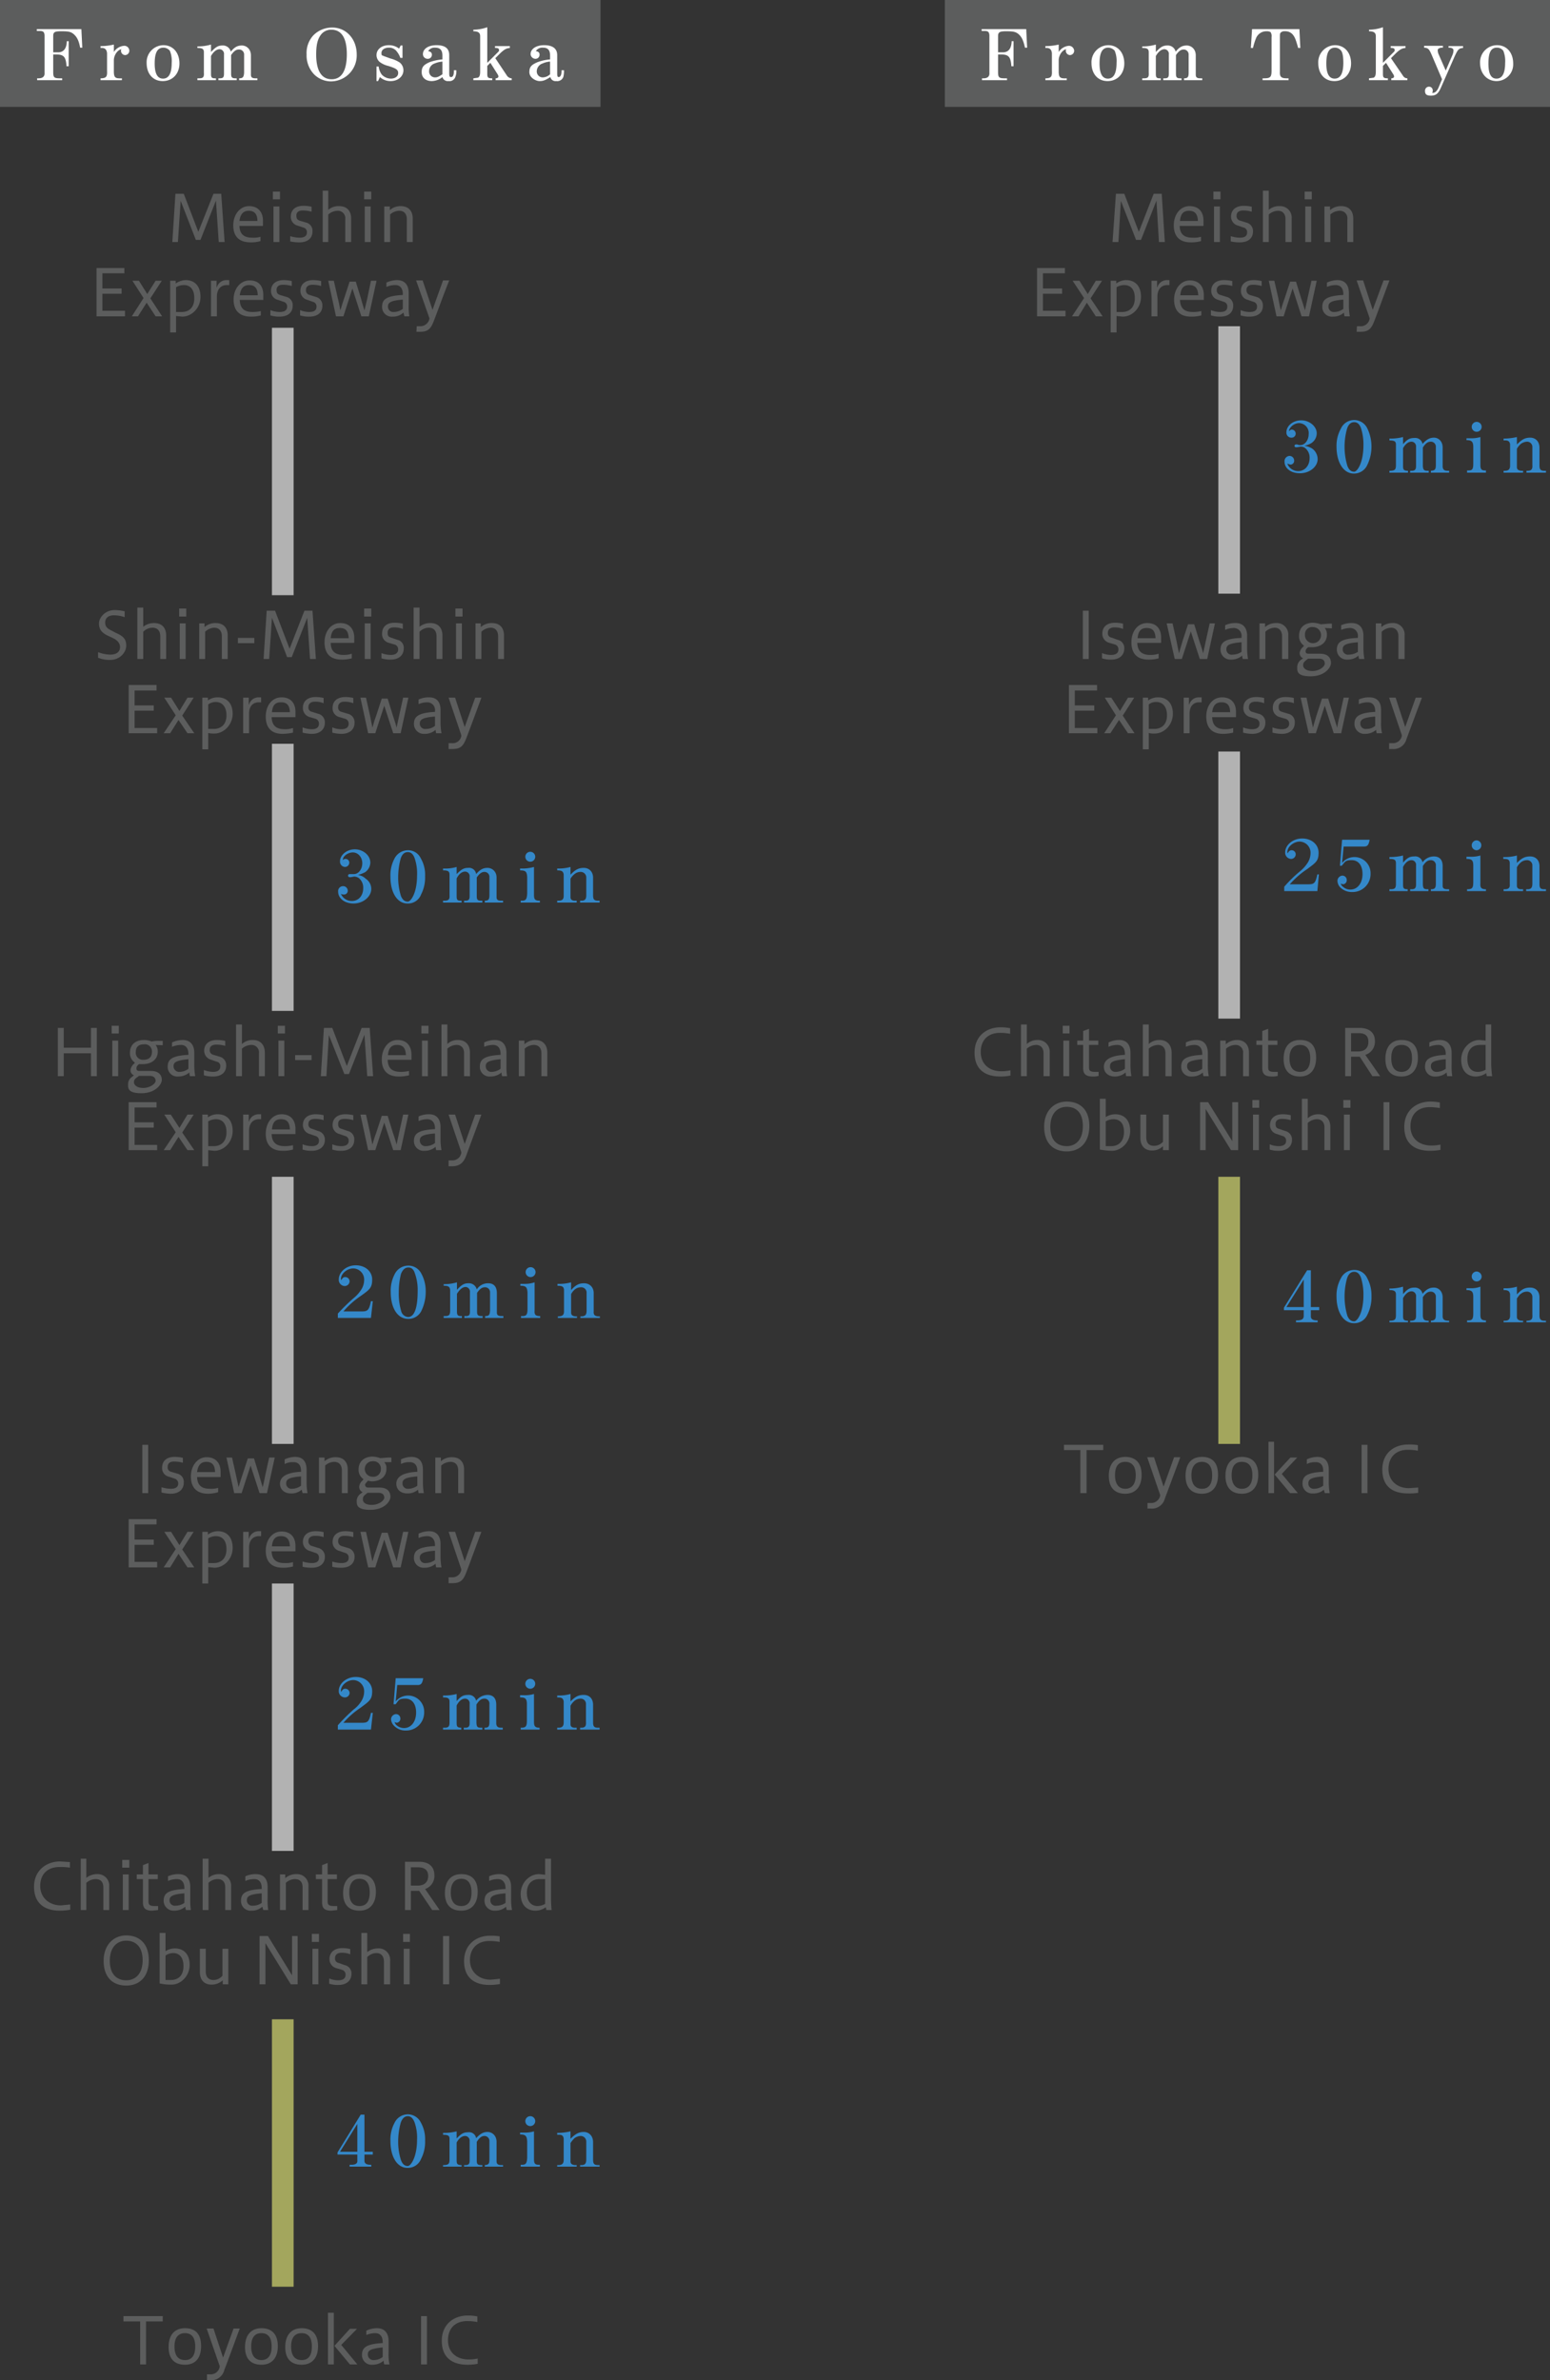 <svg xmlns="http://www.w3.org/2000/svg" viewBox="0 0 501 769"><rect x="0" y="0" width="501" height="769" fill="#333333" stroke="none"/><path fill="#5c5d5d" d="M0 0h194.1v34.54H0z"/><path d="M12 25.3h.5c1.3 0 2-.6 1.9-1.8V11.4c-.1-1.1-.4-1.4-1.7-1.4h-.8v-.6h14.4l.3 6h-.7c-.4-2.2-1-3.4-2-4.3s-1.9-1-4.1-1-2.6.3-2.6 1.6v5.2h1.3c2 .1 3-1.1 3.1-3.6h.6v8.1h-.7c-.2-2.9-.8-3.7-3-3.8h-1.3v5.5c0 1.9.2 2.2 2.2 2.2h.7v.6H12zm20.5 0h.3c1.5-.1 1.9-.5 1.8-2.4v-5.7c-.1-1.1-.6-1.7-1.6-1.7h-.5v-.6a19.5 19.5 0 0 0 4.3-.5v2.4a4.3 4.3 0 0 1 3.3-2 1.6 1.6 0 0 1 1.7 1.6 1.4 1.4 0 0 1-1.4 1.4 1.4 1.4 0 0 1-1.2-1.9c-1.3.3-2.4 2-2.4 3.6v3.9c.1 1.7.5 2 2.6 1.9v.6h-6.9zM58 20.5c0 3.3-2.2 5.7-5.4 5.7s-5.2-2.4-5.2-5.8a5.5 5.5 0 0 1 5.4-5.8c3.1 0 5.2 2.4 5.2 5.9zm-8 0c0 3.3.9 4.9 2.7 4.9s2.8-1.6 2.8-5.1a8.7 8.7 0 0 0-.6-3.9 2.7 2.7 0 0 0-2.1-1c-1.9 0-2.8 1.6-2.8 5.1zm13.8 4.8h.5c1.3 0 1.7-.3 1.6-1.8v-6.6c0-1.1-.5-1.4-2.1-1.4V15a15.5 15.5 0 0 0 4.4-.6v2.4c1.5-1.6 2.3-2.1 3.7-2.1a2.6 2.6 0 0 1 2.7 2c1.2-1.5 2.2-2 3.6-2s2.9 1.1 2.9 3.2v6.2c0 .9.4 1.2 1.5 1.2h.6v.6h-5.9v-.6c1.2 0 1.5-.4 1.6-1.8v-5.8a1.6 1.6 0 0 0-1.7-1.7c-.9 0-1.6.5-2.5 1.8v6c0 1.2.3 1.5 1.4 1.5h.4v.6h-5.9v-.6h.4c1.1 0 1.4-.3 1.4-1.5v-6.2a1.5 1.5 0 0 0-1.4-1.7c-1 0-2 .8-2.8 2.2v5.7c0 1.2.2 1.5 1.3 1.5h.3v.6h-6zm51.5-7.7a8.4 8.4 0 0 1-8.3 8.7 7.8 7.8 0 0 1-5.5-2.3 8.8 8.8 0 0 1-2.4-6.4 8.4 8.4 0 0 1 2.2-6.2 8.5 8.5 0 0 1 6.1-2.5c4.5 0 7.9 3.7 7.9 8.7zm-11.7-6.2c-1 1.4-1.4 3.3-1.4 6.2 0 5.2 1.7 8 5 8s4.9-2.9 4.9-8.1-1.7-7.9-5-7.9a4.1 4.1 0 0 0-3.5 1.8zm18.1 14.8v-4.7h.7a5.4 5.4 0 0 0 1 2.6 4.1 4.1 0 0 0 2.9 1.3c1.4 0 2.4-.7 2.4-1.8s-.7-1.5-3.2-2.3a7.3 7.3 0 0 1-2.8-1.3 2.9 2.9 0 0 1-1-2.2c0-1.9 1.7-3.2 4-3.2a5.4 5.4 0 0 1 3.3 1.1l.5-1h.6v4h-.7a6.7 6.7 0 0 0-1.1-2 3 3 0 0 0-2.6-1.3c-1.4 0-2.4.7-2.4 1.7s.2.7.7 1l2.2.8a9.9 9.9 0 0 1 3 1.3 3.2 3.2 0 0 1 1.2 2.5c0 2-1.8 3.5-4.1 3.5a5 5 0 0 1-3.5-1.3l-.6 1.3zm25.8-3.5a4.8 4.8 0 0 1-.3 2.1 2 2 0 0 1-2.2 1.4 1.8 1.8 0 0 1-2-1.3 5.6 5.6 0 0 1-3.4 1.3c-2 0-3.3-1.1-3.3-2.9s.8-2.4 2.5-3.2a15.9 15.9 0 0 1 4.2-.9V18c0-1.8-.7-2.6-2.4-2.6a2.4 2.4 0 0 0-2.2 1.1c.8.2 1.2.5 1.2 1.2a1.3 1.3 0 0 1-1.4 1.3 1.5 1.5 0 0 1-1.5-1.5c0-1.7 1.7-2.9 4.4-2.9s4.1 1 4.1 3.2v5.8c0 1 .1 1.3.6 1.3s.9-.5.9-1.8v-.4zm-4.5-2.8a8.2 8.2 0 0 0-2.5.6 2.6 2.6 0 0 0-1.8 2.5 1.9 1.9 0 0 0 2 2c.6 0 1.1-.2 2.3-1zm10 5.4l1.5-.2c.5-.3.7-.8.7-2V11.7c0-1.1-.6-1.5-1.9-1.6h-.3v-.5a14 14 0 0 0 4.5-.8v11.5l3.6-3.6a.6.6 0 0 0 .2-.5c0-.5-.3-.7-1.1-.7h-.2v-.6h4.8v.6c-1.1.1-1.7.4-3 1.6l-1.7 1.7 3.8 5.7a1.9 1.9 0 0 0 1.5.8v.6h-5.2v-.6h.2c.5-.1.7-.3.7-.6a1.4 1.4 0 0 0-.2-.6l-2.4-3.8-1 1v2.6c0 1.2.3 1.4 1.6 1.4v.6H153zm29.3-2.6a8.4 8.4 0 0 1-.2 2.1 2.1 2.1 0 0 1-2.3 1.4 1.7 1.7 0 0 1-1.9-1.3c-1.6 1-2.3 1.3-3.5 1.3s-3.3-1.1-3.3-2.9.8-2.4 2.6-3.2a14.8 14.8 0 0 1 4.1-.9V18c0-1.8-.7-2.6-2.3-2.6a2.5 2.5 0 0 0-2.3 1.1c.9.2 1.2.5 1.2 1.2a1.3 1.3 0 0 1-1.3 1.3 1.6 1.6 0 0 1-1.6-1.5c0-1.7 1.8-2.9 4.4-2.9s4.2 1 4.2 3.2v5.8c0 1 .1 1.3.5 1.3s.9-.5.9-1.8v-.4zm-4.5-2.8a6.7 6.7 0 0 0-2.4.6 2.7 2.7 0 0 0-1.9 2.5 1.9 1.9 0 0 0 2 2 3.6 3.6 0 0 0 2.3-1z" fill="#fff"/><path fill="#5c5d5d" d="M305.4 0H501v34.54H305.4z"/><path d="M317.4 25.3h.5c1.3 0 2-.6 1.9-1.8V11.4c-.1-1.1-.4-1.4-1.7-1.4h-.8v-.6h14.4l.3 6h-.7c-.5-2.2-1-3.4-2-4.3s-2-1-4.1-1-2.6.3-2.6 1.6v5.2h1.3c2 .1 3-1.1 3.1-3.6h.6v8.1h-.7c-.2-2.9-.8-3.7-3-3.8h-1.3v5.5c0 1.9.2 2.2 2.2 2.2h.7v.6h-8.1zm20.5 0h.3c1.5-.1 1.9-.5 1.8-2.4v-5.7c-.1-1.1-.6-1.7-1.7-1.7h-.4v-.6a19.5 19.5 0 0 0 4.3-.5v2.4a4.3 4.3 0 0 1 3.3-2 1.7 1.7 0 0 1 1.7 1.6 1.4 1.4 0 0 1-1.4 1.4 1.4 1.4 0 0 1-1.2-1.9c-1.3.3-2.4 2-2.4 3.6v3.9c.1 1.7.5 2 2.6 1.9v.6h-6.9zm25.5-4.8c0 3.3-2.2 5.7-5.4 5.7s-5.2-2.4-5.2-5.8a5.5 5.5 0 0 1 5.4-5.8c3.1 0 5.2 2.4 5.2 5.9zm-8 0c0 3.3.9 4.9 2.7 4.9s2.8-1.6 2.8-5.1a8.7 8.7 0 0 0-.6-3.9 2.8 2.8 0 0 0-2.1-1c-1.9 0-2.8 1.6-2.8 5.1zm13.8 4.8h.5c1.3 0 1.7-.3 1.6-1.8v-6.6c0-1.1-.5-1.4-2.1-1.4V15a15.5 15.5 0 0 0 4.4-.6v2.4c1.5-1.6 2.3-2.1 3.7-2.1a2.6 2.6 0 0 1 2.7 2c1.2-1.5 2.2-2 3.6-2s2.9 1.1 2.9 3.2v6.2c0 .9.4 1.2 1.5 1.2h.6v.6h-5.9v-.6c1.2 0 1.5-.4 1.5-1.8v-5.8a1.6 1.6 0 0 0-1.6-1.7c-.9 0-1.6.5-2.5 1.8v6c0 1.2.3 1.5 1.4 1.5h.4v.6H376v-.6h.4c1.1 0 1.4-.3 1.4-1.5v-6.2a1.5 1.5 0 0 0-1.4-1.7c-1 0-2 .8-2.8 2.2v5.7c0 1.2.2 1.5 1.3 1.5h.3v.6h-6zm35.5-15.9H420l.3 6.1h-.7c-.7-2.5-1-3.3-1.5-4a3.1 3.1 0 0 0-2.8-1.4 1.7 1.7 0 0 0-1.3.4c-.3.3-.3.4-.3 2v10.6c-.1 1.7.4 2.2 2.2 2.2h.6v.6h-8.4v-.6h.5c2 0 2.4-.4 2.4-2.5V12a2.5 2.5 0 0 0-.3-1.6 2.3 2.3 0 0 0-1.3-.3 3.6 3.6 0 0 0-3.4 2.2 20.8 20.8 0 0 0-1 3.2h-.7zm32 11.1c0 3.3-2.2 5.7-5.4 5.7s-5.2-2.4-5.2-5.8a5.5 5.5 0 0 1 5.4-5.8c3.1 0 5.2 2.4 5.2 5.9zm-8 0c0 3.3.9 4.9 2.7 4.9s2.8-1.6 2.8-5.1c0-1.9-.2-3.2-.7-3.9a2.5 2.5 0 0 0-2-1c-1.9 0-2.8 1.6-2.8 5.1zm13.8 4.8l1.5-.2c.5-.3.7-.8.7-2V11.7c0-1.1-.6-1.5-1.9-1.6h-.3v-.5a14 14 0 0 0 4.5-.8v11.5l3.6-3.6a.6.6 0 0 0 .2-.5c0-.5-.3-.7-1.1-.7h-.2v-.6h4.8v.6c-1.1.1-1.7.4-3 1.6l-1.7 1.7 3.9 5.7a1.6 1.6 0 0 0 1.4.8v.6h-5.2v-.6h.2c.5-.1.7-.3.7-.6a1.4 1.4 0 0 0-.2-.6l-2.4-3.8-1 1v2.6c0 1.2.3 1.4 1.6 1.4v.6h-6.1zm25.7-10.4h4.7v.6c-1.4.1-1.7.5-2.8 2.9l-4.3 9.8c-.9 2.1-1.7 2.7-3.3 2.7s-1.9-.6-1.9-1.6a1.3 1.3 0 0 1 1.3-1.3 1.2 1.2 0 0 1 1.2 1.2 1.3 1.3 0 0 1-.2.8h.3c.7 0 1.4-.7 1.9-2l1-2.4-3.4-8c-.8-1.8-1.1-2.1-2.4-2.2v-.6h6.1v.6a2.2 2.2 0 0 0-1.2.2.7.7 0 0 0-.5.6 4.3 4.3 0 0 0 .2 1.1l2.4 5.5 2.2-5.1a3.9 3.9 0 0 0 .3-1.4c0-.6-.5-.9-1.6-.9zm20.9 5.6a5.4 5.4 0 0 1-5.4 5.7c-3 0-5.3-2.4-5.3-5.8a5.5 5.5 0 0 1 5.5-5.8c3.1 0 5.2 2.4 5.2 5.9zm-8 0c0 3.3.8 4.9 2.6 4.9s2.8-1.6 2.8-5.1a8.7 8.7 0 0 0-.6-3.9 2.5 2.5 0 0 0-2.1-1c-1.9 0-2.7 1.6-2.7 5.1z" fill="#fff"/><path d="M109.1 695.4l7.5-12.2h1.2v12h2.7v.9h-2.7v2c0 .9.7 1.3 2 1.3h.2v.6h-7v-.6h.6c1.4 0 2-.5 1.9-1.4v-1.9h-6.4zm6.4-.2v-9l-5.6 9zm20.5-9.5a11 11 0 0 1 1.4 5.9 12 12 0 0 1-1.3 5.9 4.6 4.6 0 0 1-4.4 2.9c-3.3 0-5.5-3.5-5.5-8.7a11.3 11.3 0 0 1 1.3-5.8 4.8 4.8 0 0 1 4.3-2.8 4.7 4.7 0 0 1 4.2 2.6zm-6.5.2a23.2 23.2 0 0 0-.8 5.8 19.4 19.4 0 0 0 .9 6.2c.5 1.3 1.2 1.9 2.2 1.9s3-2.9 3-8.5a14.8 14.8 0 0 0-.8-5.6c-.5-1.3-1.2-2-2.2-2s-1.8.7-2.3 2.2zm13.7 13.6h.4c1.4-.1 1.7-.4 1.7-1.9V691c0-1-.5-1.3-2.1-1.3v-.6a16.7 16.7 0 0 0 4.4-.5v2.3c1.5-1.6 2.3-2 3.7-2a2.3 2.3 0 0 1 2.6 1.9c1.3-1.4 2.3-2 3.7-2s2.9 1.1 2.9 3.2v6.2c0 .9.4 1.3 1.5 1.3h.6v.5h-5.9v-.5c1.2-.1 1.5-.4 1.5-1.9v-5.8a1.6 1.6 0 0 0-1.6-1.7c-.9 0-1.6.5-2.5 1.9v6c0 1.2.3 1.5 1.4 1.5h.4v.5H150v-.5h.4c1.1 0 1.4-.4 1.4-1.5v-6.3a1.5 1.5 0 0 0-1.4-1.6c-1.1 0-2 .7-2.8 2.1v5.7c0 1.2.2 1.5 1.3 1.6h.3v.5h-6zm25.1-.1h.4c1.3 0 1.6-.5 1.7-2.3v-5.2c-.1-1.8-.5-2.3-2.3-2.3v-.6h1.3a10.4 10.4 0 0 0 3.2-.4v9c0 1.3.3 1.8 1.5 1.8h.4v.6h-6.2zm4.7-14.1a1.6 1.6 0 1 1-1.6-1.6 1.6 1.6 0 0 1 1.6 1.6zm7.1 14.2h.4c1.2 0 1.7-.5 1.7-1.7v-6.9c-.2-1-.6-1.3-2.1-1.2v-.6a18.6 18.6 0 0 0 4.3-.5v2.4c1.6-1.6 2.7-2.2 4.3-2.2s3 1.2 3 3.3v5.7c0 1.3.4 1.7 1.6 1.7h.5v.5h-6.3v-.5h.4c1.2 0 1.6-.5 1.6-1.9v-5.7a1.8 1.8 0 0 0-1.9-1.8 3.7 3.7 0 0 0-1.9.7 8.6 8.6 0 0 0-1.3 1.6v5.9c0 .8.5 1.1 1.4 1.2h.6v.5h-6.3zm-70.9-142.1a61.2 61.2 0 0 1 5.1-5.1 9.5 9.5 0 0 0 2.3-2.4 5.9 5.9 0 0 0 1.1-3.3 3.6 3.6 0 0 0-3.5-3.8c-2 0-4 1.7-4 3.4a.8.8 0 0 0 .1.4c.4-.7.7-1 1.3-1a1.4 1.4 0 0 1 1.4 1.4 1.5 1.5 0 0 1-1.6 1.4 2 2 0 0 1-1.9-2.1c0-2.4 2.5-4.5 5.5-4.5s5.3 1.9 5.3 4.6-.9 3.2-3.7 5.3a28 28 0 0 0-5.6 4.9h6c1.9 0 2.3-.4 2.9-3.2h.6l-.6 5.4h-10.7zm18.7-15.2h8.9c-.3 1.7-.7 2.2-1.8 2.2h-6.6l-.5 5.3a5.2 5.2 0 0 1 4-1.9 5.2 5.2 0 0 1 5.2 5.4 5.8 5.8 0 0 1-5.9 5.9 5.1 5.1 0 0 1-3.7-1.4 3.3 3.3 0 0 1-1.1-2.2 1.7 1.7 0 0 1 1.6-1.7 1.4 1.4 0 0 1 1.4 1.4 1.3 1.3 0 0 1-1.2 1.4l-.7-.2c.3.5.4.8.7 1a3.6 3.6 0 0 0 2.4.9c2.3 0 3.9-2.1 3.9-5s-1.4-4.5-3.5-4.5-2.1.5-3.1 1.8h-.7zm15.3 16h.4c1.4 0 1.7-.4 1.7-1.8v-6.6c0-1.1-.5-1.4-2.1-1.4v-.6a16.7 16.7 0 0 0 4.4-.5v2.3c1.4-1.6 2.2-2 3.7-2a2.4 2.4 0 0 1 2.6 1.9 4.7 4.7 0 0 1 3.7-1.9c1.8 0 2.8 1.1 2.8 3.1v6.2c.1.9.5 1.3 1.6 1.3h.5v.6h-5.9v-.6c1.3 0 1.6-.4 1.6-1.9v-5.7a1.6 1.6 0 0 0-1.6-1.8c-1 0-1.7.5-2.6 1.9v6c.1 1.2.3 1.5 1.5 1.5h.4v.6h-6v-.6h.5c1 0 1.4-.4 1.4-1.5v-6.2a1.5 1.5 0 0 0-1.4-1.7c-1.1 0-2 .7-2.8 2.2v5.6c0 1.2.2 1.5 1.3 1.6h.2v.6h-5.9zm25.1 0h.4c1.3-.1 1.6-.5 1.6-2.4v-5.2c0-1.8-.5-2.2-2.2-2.2v-.7h1.3a10.4 10.4 0 0 0 3.2-.4v9c0 1.3.3 1.8 1.5 1.9h.3v.6h-6.1zM173 544a1.6 1.6 0 0 1-1.6 1.6 1.6 1.6 0 1 1 0-3.2 1.6 1.6 0 0 1 1.6 1.6zm7.1 14.2h.4c1.2 0 1.7-.5 1.7-1.7v-6.8c-.2-1.1-.7-1.3-2.1-1.3v-.6a14.8 14.8 0 0 0 4.3-.5v2.4c1.6-1.6 2.6-2.1 4.3-2.1s3 1.1 3 3.2v5.7c0 1.3.4 1.7 1.6 1.7h.5v.6h-6.3v-.6h.3c1.3 0 1.7-.5 1.6-1.9v-5.7a1.7 1.7 0 0 0-1.8-1.8 3.2 3.2 0 0 0-1.9.7 5.8 5.8 0 0 0-1.3 1.6v6c0 .7.5 1.1 1.4 1.1h.6v.6h-6.3zm-70.9-133.8a61 61 0 0 1 5.1-5 11.4 11.4 0 0 0 2.3-2.5 5.9 5.9 0 0 0 1.1-3.3 3.6 3.6 0 0 0-3.5-3.8c-2 0-4 1.7-4 3.4a.8.8 0 0 0 .1.4c.4-.7.7-1 1.3-1a1.4 1.4 0 0 1 1.4 1.4 1.6 1.6 0 0 1-1.6 1.5 2 2 0 0 1-1.9-2.1c0-2.5 2.5-4.6 5.5-4.6s5.3 1.9 5.3 4.6-.9 3.3-3.7 5.3a28.2 28.2 0 0 0-5.6 5h6c1.9 0 2.3-.5 2.9-3.3h.6l-.6 5.4h-10.7zm27-12.9a11.8 11.8 0 0 1 1.4 5.8 14 14 0 0 1-1.3 6 4.6 4.6 0 0 1-4.4 2.8c-3.4 0-5.6-3.5-5.6-8.6a11.5 11.5 0 0 1 1.3-5.9 4.9 4.9 0 0 1 4.3-2.7 4.7 4.7 0 0 1 4.3 2.6zm-6.6.1a23.8 23.8 0 0 0-.7 5.9 19.8 19.8 0 0 0 .8 6.2 2.5 2.5 0 0 0 2.2 1.8c2 0 3.1-2.8 3.1-8.4a15.5 15.5 0 0 0-.9-5.7c-.4-1.3-1.1-1.9-2.1-1.9s-1.8.6-2.4 2.1zm13.8 13.6h.4c1.3 0 1.7-.3 1.7-1.8v-6.6c-.1-1.1-.6-1.4-2.1-1.4v-.5a15.2 15.2 0 0 0 4.3-.6v2.4c1.5-1.6 2.3-2.1 3.7-2.1a2.6 2.6 0 0 1 2.7 2 4.3 4.3 0 0 1 3.7-2c1.8 0 2.8 1.1 2.8 3.2v6.2c0 .9.4 1.2 1.6 1.2h.5v.6h-5.9v-.6c1.3 0 1.5-.4 1.6-1.8v-5.8a1.6 1.6 0 0 0-1.7-1.7c-.9 0-1.6.5-2.5 1.8v6c0 1.2.3 1.5 1.5 1.5h.3v.6h-5.9v-.6h.4c1.1 0 1.4-.3 1.4-1.5v-6.2a1.5 1.5 0 0 0-1.4-1.7c-1 0-1.9.8-2.8 2.2v5.7c0 1.2.3 1.5 1.3 1.5h.3v.6h-5.9zm25 0h.4c1.4 0 1.7-.5 1.7-2.4v-5.2c-.1-1.7-.5-2.2-2.3-2.2v-.6h1.4a10.2 10.2 0 0 0 3.2-.5v9c-.1 1.4.2 1.8 1.5 1.9h.3v.6h-6.2zm4.7-14.2a1.6 1.6 0 1 1-1.6-1.6 1.6 1.6 0 0 1 1.6 1.6zm7.2 14.3h.3c1.3-.1 1.7-.5 1.7-1.7v-6.9c-.1-1-.6-1.3-2.1-1.3v-.6a15.1 15.1 0 0 0 4.4-.5v2.5c1.5-1.7 2.6-2.2 4.2-2.2s3.1 1.1 3.1 3.2v5.8c-.1 1.2.3 1.6 1.5 1.7h.5v.5h-6.3v-.5h.4c1.2-.1 1.6-.5 1.6-1.9v-5.7a1.7 1.7 0 0 0-1.8-1.8 3.1 3.1 0 0 0-2 .7 5.1 5.1 0 0 0-1.2 1.5v6c0 .7.4 1.1 1.4 1.2h.5v.5h-6.2zm-62.1-141.4a3.9 3.9 0 0 1 1.8 3.3c0 2.5-2.6 4.7-5.7 4.7s-5-1.8-5-3.8a1.6 1.6 0 0 1 1.6-1.8 1.5 1.5 0 0 1 1.5 1.4 1.2 1.2 0 0 1-1.3 1.3 1.8 1.8 0 0 1-.9-.2 3.8 3.8 0 0 0 3.5 2.3c2.2 0 3.7-1.7 3.7-4.2a4 4 0 0 0-1.4-3.2 3 3 0 0 0-1.5-.5l-1.1.2h-.4a.5.5 0 0 1-.5-.5.5.5 0 0 1 .5-.5h1.4c1.5 0 2.7-1.6 2.7-3.5s-1.3-3.5-3.1-3.5a3.8 3.8 0 0 0-2.9 1.5 2.4 2.4 0 0 0-.3 1 1.1 1.1 0 0 1 .9-.4 1.2 1.2 0 0 1 1.2 1.2 1.4 1.4 0 0 1-1.4 1.4 1.7 1.7 0 0 1-1.6-1.8c0-2.1 2.2-3.9 4.8-3.9s5 1.9 5 4.3a3.9 3.9 0 0 1-1.7 3.1 12 12 0 0 1-2.3.9 4.2 4.2 0 0 1 2.5 1.2zm17.8-6.6a10.6 10.6 0 0 1 1.4 5.8 12 12 0 0 1-1.3 5.9 4.5 4.5 0 0 1-4.4 2.9c-3.3 0-5.5-3.5-5.5-8.6a11.5 11.5 0 0 1 1.3-5.9 4.9 4.9 0 0 1 4.3-2.7 4.5 4.5 0 0 1 4.2 2.6zm-6.5.1a23.3 23.3 0 0 0-.8 5.9 19.9 19.9 0 0 0 .9 6.2c.5 1.2 1.2 1.8 2.2 1.8s3-2.8 3-8.4a15 15 0 0 0-.8-5.7c-.5-1.3-1.2-1.9-2.2-1.9s-1.8.6-2.3 2.1zm13.7 13.6h.4c1.4 0 1.8-.4 1.7-1.8v-6.6c0-1.1-.5-1.4-2.1-1.4v-.6a13.2 13.2 0 0 0 4.4-.5v2.3c1.5-1.5 2.3-2 3.7-2a2.3 2.3 0 0 1 2.6 2c1.3-1.5 2.3-2 3.7-2s2.9 1.1 2.9 3.1v6.3c0 .9.4 1.2 1.5 1.2h.6v.6h-5.9v-.6c1.2 0 1.5-.4 1.5-1.9v-5.7a1.6 1.6 0 0 0-1.6-1.7c-.9 0-1.6.5-2.5 1.8v6c0 1.2.3 1.5 1.4 1.5h.4v.6H150v-.6h.4c1.1 0 1.4-.4 1.4-1.5v-6.2a1.5 1.5 0 0 0-1.4-1.7c-1.1 0-2 .7-2.8 2.2v5.7c0 1.2.2 1.5 1.3 1.5h.3v.6h-6zm25.1 0h.4c1.3 0 1.6-.5 1.7-2.4v-5.2c-.1-1.8-.5-2.2-2.3-2.2v-.6h1.3a14.3 14.3 0 0 0 3.2-.5v9c0 1.4.3 1.8 1.5 1.9h.4v.6h-6.2zm4.7-14.2a1.6 1.6 0 1 1-1.6-1.6 1.6 1.6 0 0 1 1.6 1.6zm7.1 14.2h.4c1.2 0 1.7-.4 1.7-1.6v-6.9c-.2-1-.6-1.3-2.1-1.3v-.6a14.3 14.3 0 0 0 4.3-.5v2.5c1.6-1.7 2.7-2.2 4.3-2.2s3 1.1 3 3.2v5.7c0 1.3.4 1.7 1.6 1.7h.5v.6h-6.3v-.6h.4c1.2 0 1.6-.5 1.6-1.8v-5.7a1.8 1.8 0 0 0-1.9-1.8 3 3 0 0 0-1.9.7 5.2 5.2 0 0 0-1.3 1.5v6c0 .7.5 1.1 1.4 1.1h.6v.6h-6.3z" fill="#3488c9"/><path fill="none" stroke="#b2b2b2" stroke-miterlimit="10" stroke-width="7" d="M91.4 105.9v86.4m0 48v86.3m0 53.6v86.3"/><path d="M415 422.5l7.5-12.1h1.2v11.9h2.7v1h-2.7v2c0 .9.7 1.3 2 1.3h.2v.6h-7v-.6h.6c1.4-.1 1.9-.5 1.9-1.5v-1.8H415zm6.4-.2v-8.9l-5.6 8.9zm20.5-9.4a11.8 11.8 0 0 1 1.4 5.8 12.6 12.6 0 0 1-1.3 6 4.6 4.6 0 0 1-4.4 2.8c-3.3 0-5.6-3.5-5.6-8.6a11.4 11.4 0 0 1 1.4-5.9 4.8 4.8 0 0 1 4.3-2.7 4.5 4.5 0 0 1 4.2 2.6zm-6.5.1a22 22 0 0 0 .1 12.1c.5 1.2 1.2 1.8 2.2 1.8s3-2.8 3-8.4a18.2 18.2 0 0 0-.8-5.7c-.5-1.3-1.2-1.9-2.2-1.9s-1.8.6-2.3 2.1zm13.7 13.7h.4c1.4-.1 1.7-.4 1.7-1.9v-6.6c0-1-.5-1.4-2.1-1.4v-.5a15.5 15.5 0 0 0 4.4-.6v2.4c1.4-1.6 2.2-2.1 3.7-2.1a2.5 2.5 0 0 1 2.6 2c1.3-1.5 2.3-2 3.7-2s2.8 1.1 2.8 3.2v6.2c.1.9.5 1.2 1.6 1.3h.5v.5h-5.9v-.5c1.3-.1 1.6-.5 1.6-1.9V419a1.6 1.6 0 0 0-1.6-1.7c-1 0-1.7.5-2.6 1.8v6c.1 1.2.4 1.5 1.5 1.6h.4v.5h-6v-.5h.5c1-.1 1.4-.4 1.4-1.6v-6.2a1.5 1.5 0 0 0-1.4-1.7c-1.1 0-2 .8-2.8 2.2v5.7c0 1.2.2 1.5 1.3 1.6h.3v.5h-6zm25.1-.1h.4c1.3 0 1.6-.5 1.6-2.4V419c0-1.7-.5-2.2-2.2-2.2v-.6h1.3a8 8 0 0 0 3.2-.5v9c0 1.4.3 1.8 1.5 1.9h.3v.6h-6.1zm4.7-14.2a1.6 1.6 0 0 1-1.6 1.6 1.6 1.6 0 0 1 0-3.2 1.7 1.7 0 0 1 1.6 1.6zm7.1 14.3h.4c1.2 0 1.7-.5 1.7-1.7v-6.9c-.2-1-.7-1.3-2.1-1.3v-.6a12 12 0 0 0 4.3-.5v2.5c1.6-1.7 2.6-2.2 4.3-2.2s3 1.1 3 3.2v5.8c0 1.2.4 1.7 1.6 1.7h.5v.5h-6.3v-.5h.3c1.3-.1 1.7-.5 1.6-1.9v-5.7a1.7 1.7 0 0 0-1.8-1.8 3 3 0 0 0-1.9.7c-.5.3-.7.7-1.3 1.5v6c0 .7.5 1.1 1.4 1.2h.6v.5H486zm-70.9-140.2a40.5 40.5 0 0 1 5.1-5 11.4 11.4 0 0 0 2.3-2.5 5.9 5.9 0 0 0 1.1-3.3 3.6 3.6 0 0 0-3.5-3.8c-2 0-4 1.7-4 3.4a.8.8 0 0 0 .1.4c.4-.7.7-1 1.3-1a1.3 1.3 0 0 1 1.3 1.4 1.5 1.5 0 0 1-1.5 1.4 2 2 0 0 1-1.9-2.1c0-2.4 2.5-4.5 5.5-4.5s5.3 1.9 5.3 4.6-.9 3.2-3.7 5.3a28 28 0 0 0-5.6 4.9h6c1.9 0 2.3-.4 2.9-3.2h.5l-.5 5.4h-10.7zm18.7-15.2h8.9c-.3 1.7-.7 2.2-1.8 2.2h-6.6l-.5 5.3a5.1 5.1 0 0 1 4-1.9 5.2 5.2 0 0 1 5.2 5.4 5.8 5.8 0 0 1-5.9 5.9 5.4 5.4 0 0 1-3.8-1.4 3.2 3.2 0 0 1-1-2.2 1.7 1.7 0 0 1 1.6-1.7 1.4 1.4 0 0 1 1.4 1.4 1.3 1.3 0 0 1-1.2 1.4l-.7-.2a1.6 1.6 0 0 0 .7 1 3.4 3.4 0 0 0 2.4.9c2.3 0 3.9-2.1 3.9-5s-1.4-4.5-3.5-4.5-2.1.5-3.2 1.8h-.6zm15.3 16h.4c1.4 0 1.7-.4 1.7-1.8v-6.6c0-1.1-.5-1.4-2.1-1.4v-.6a18.1 18.1 0 0 0 4.4-.5v2.3c1.4-1.6 2.2-2 3.6-2a2.4 2.4 0 0 1 2.7 1.9 4.5 4.5 0 0 1 3.7-1.9c1.8 0 2.8 1.1 2.8 3.1v6.3c0 .9.4 1.2 1.6 1.2h.5v.6h-5.9v-.6c1.3 0 1.6-.4 1.6-1.9v-5.7a1.6 1.6 0 0 0-1.6-1.8c-1 0-1.7.5-2.6 1.9v6c.1 1.2.3 1.5 1.5 1.5h.3v.6h-5.9v-.6h.5c1 0 1.4-.4 1.4-1.5v-6.2a1.5 1.5 0 0 0-1.4-1.7c-1.1 0-2 .7-2.8 2.2v5.6c0 1.3.2 1.5 1.2 1.6h.3v.6h-5.9zm25.1 0h.4c1.3-.1 1.6-.5 1.6-2.4v-5.2c0-1.8-.5-2.2-2.2-2.2v-.7h1.3a10.4 10.4 0 0 0 3.2-.4v9c-.1 1.4.3 1.8 1.5 1.9h.3v.6h-6.1zm4.6-14.2a1.6 1.6 0 0 1-1.5 1.6 1.6 1.6 0 0 1 0-3.2 1.6 1.6 0 0 1 1.5 1.6zm7.2 14.2h.4c1.2 0 1.7-.5 1.6-1.6v-6.9c-.1-1.1-.6-1.3-2.1-1.3v-.6a15.1 15.1 0 0 0 4.4-.5v2.4c1.6-1.6 2.6-2.1 4.3-2.1s3 1.1 3 3.2v5.7c0 1.3.3 1.7 1.6 1.7h.5v.6h-6.4v-.6h.4c1.2 0 1.6-.5 1.6-1.9v-5.7a1.7 1.7 0 0 0-1.8-1.8 3.2 3.2 0 0 0-1.9.7 5.8 5.8 0 0 0-1.3 1.6v6c0 .7.5 1.1 1.4 1.1h.6v.6H486zm-61.9-142.4a4.3 4.3 0 0 1 1.8 3.4c0 2.5-2.6 4.6-5.7 4.6s-5-1.7-5-3.7a1.7 1.7 0 0 1 1.6-1.9 1.5 1.5 0 0 1 1.5 1.5 1.2 1.2 0 0 1-1.3 1.3l-.9-.3a3.7 3.7 0 0 0 3.5 2.4c2.2 0 3.7-1.8 3.7-4.2a3.9 3.9 0 0 0-1.4-3.2 2.3 2.3 0 0 0-1.5-.5l-1.2.2h-.3a.5.5 0 0 1-.5-.4.5.5 0 0 1 .5-.5h.4a2 2 0 0 0 1 .2c1.5 0 2.7-1.6 2.7-3.6a3.2 3.2 0 0 0-3.1-3.5 3.6 3.6 0 0 0-2.9 1.6 2.3 2.3 0 0 0-.4 1c.4-.3.6-.5.9-.5a1.3 1.3 0 0 1 1.3 1.3 1.3 1.3 0 0 1-1.4 1.3 1.6 1.6 0 0 1-1.6-1.7c0-2.2 2.2-3.9 4.8-3.9s5 1.9 5 4.2a3.8 3.8 0 0 1-1.8 3.2 6.4 6.4 0 0 1-2.2.8 7 7 0 0 1 2.5.9zm17.8-6.6a13.6 13.6 0 0 1 .1 11.8 4.7 4.7 0 0 1-4.4 2.9c-3.3 0-5.6-3.5-5.6-8.7a11.3 11.3 0 0 1 1.4-5.8 4.7 4.7 0 0 1 8.5-.2zm-6.5.2a21.6 21.6 0 0 0 .1 12c.5 1.3 1.2 1.9 2.2 1.9s3-2.9 3-8.5a17.1 17.1 0 0 0-.8-5.6c-.5-1.3-1.2-1.9-2.2-1.9s-1.8.6-2.3 2.1zm13.7 13.6h.4c1.4-.1 1.7-.4 1.7-1.9v-6.6c0-1-.5-1.3-2.1-1.3v-.6a16.7 16.7 0 0 0 4.4-.5v2.3c1.4-1.6 2.2-2 3.7-2a2.4 2.4 0 0 1 2.6 1.9c1.3-1.4 2.3-2 3.7-2s2.8 1.1 2.8 3.2v6.2c.1.9.5 1.3 1.6 1.3h.5v.6h-5.9v-.6c1.3-.1 1.6-.4 1.6-1.9v-5.8a1.6 1.6 0 0 0-1.6-1.7c-1 0-1.7.5-2.6 1.9v6c.1 1.2.4 1.5 1.5 1.5h.4v.6h-6v-.6h.5c1 0 1.4-.4 1.4-1.5v-6.3a1.5 1.5 0 0 0-1.4-1.6c-1.1 0-2 .7-2.8 2.1v5.7c0 1.2.2 1.5 1.3 1.6h.3v.6h-6zm25.1-.1h.4c1.3 0 1.6-.4 1.6-2.3v-5.2c0-1.8-.5-2.3-2.2-2.3v-.6h1.3a10.4 10.4 0 0 0 3.2-.4v9c0 1.3.3 1.8 1.5 1.8h.3v.7h-6.1zm4.7-14.1a1.6 1.6 0 0 1-1.6 1.6 1.6 1.6 0 0 1 0-3.2 1.6 1.6 0 0 1 1.6 1.6zm7.1 14.2h.4c1.2 0 1.7-.5 1.7-1.7v-6.9c-.2-1-.7-1.3-2.1-1.2v-.6a19.4 19.4 0 0 0 4.3-.5v2.4c1.6-1.6 2.6-2.2 4.3-2.2s3 1.2 3 3.3v5.7c0 1.3.4 1.7 1.6 1.7h.5v.6h-6.3v-.6h.3c1.3 0 1.7-.5 1.6-1.9v-5.7a1.7 1.7 0 0 0-1.8-1.8 3.7 3.7 0 0 0-1.9.7 5.8 5.8 0 0 0-1.3 1.6v5.9c0 .8.5 1.1 1.4 1.2h.6v.6H486z" fill="#3488c9"/><path fill="none" stroke="#b2b2b2" stroke-miterlimit="10" stroke-width="7" d="M397.3 105.4v86.4m0 51v86.3"/><path fill="none" stroke="#a3a65d" stroke-miterlimit="10" stroke-width="7" d="M397.3 380.2v86.3M91.4 652.4v86.4"/><path d="M55.7 78.2l1-15.6h2.7l4.7 12.3L69 62.6h2.5l1.1 15.6h-1.9l-.9-13.4-5 12.7h-1.5l-4.9-12.6-.9 13.3zm28.5-.3a11.2 11.2 0 0 1-3.2.4c-3.9 0-5.6-2.1-5.6-5.5s2.1-6.2 5.1-6.2 4.5 2 4.5 4.7V73h-7.6c.1 2.9 1.7 3.8 4.2 3.8a7.4 7.4 0 0 0 2.6-.3zm-1-6.5c0-2.5-1.2-3.3-2.8-3.3s-2.7.9-3 3.3zm5-7v-2.5h2.3v2.5zm.2 13.8V66.7h1.9v11.5zm5.4-1.9a11.1 11.1 0 0 0 3 .5c1.6 0 2.4-.6 2.4-1.7a1.5 1.5 0 0 0-1.2-1.6l-1.8-.6A2.9 2.9 0 0 1 94 70c0-2.3 1.6-3.5 4-3.5a11.2 11.2 0 0 1 2.7.3v1.6a10.1 10.1 0 0 0-2.9-.4c-1.4 0-2 .7-2 1.6s.2 1.4 1.1 1.7l2 .6a2.7 2.7 0 0 1 2.1 2.9c0 2.2-1.6 3.5-4.2 3.5a13.9 13.9 0 0 1-3-.3zm10.5 1.9V61.6h1.8v6.2a5 5 0 0 1 3.5-1.2c2.5 0 3.9 1.5 3.9 4v7.6h-1.9v-7.4a2.4 2.4 0 0 0-2.5-2.7 4.7 4.7 0 0 0-3 1.2v8.9zm13.4-13.8v-2.5h2.3v2.5zm.2 13.8V66.7h1.9v11.5zm6.3 0V66.7h1.8v1.2a5.1 5.1 0 0 1 3.5-1.3c2.5 0 3.9 1.5 3.9 4v7.6h-1.9v-7.4c0-1.9-1.1-2.7-2.4-2.7a4.5 4.5 0 0 0-3 1.2v8.9zm-93 24V86.6h9v1.7h-7.1v4.9h6.2v1.7h-6.2v5.5h7.3v1.8zm11.4 0l3.8-5.9-3.6-5.6h2.1l2.7 4.3 2.7-4.3h2l-3.7 5.7 3.8 5.8h-2.1l-2.9-4.4-2.8 4.4zm12.4 5.2V90.7h1.8v.9a5.7 5.7 0 0 1 3.3-1.1c2.6 0 4.7 1.7 4.7 5.4s-2.9 6.4-5.9 6.4l-2-.2v5.3zm3.7-6.6c2.3 0 4.1-1.3 4.1-4.5s-1.7-4.2-3.3-4.2a5 5 0 0 0-2.6.7v8zm9.5 1.4V90.7H70v2.1h.1a3.2 3.2 0 0 1 3.2-2.3h.8v1.6h-.8c-1.6 0-3.2 1-3.2 3.8v6.3zm16.1-.3a11.2 11.2 0 0 1-3.2.4c-3.8 0-5.6-2.1-5.6-5.5s2.1-6.2 5.2-6.2 4.4 2 4.4 4.7v1.6h-7.6c.1 3 1.7 3.9 4.2 3.9a10.9 10.9 0 0 0 2.6-.3zm-1-6.5c0-2.5-1.2-3.3-2.8-3.3s-2.7.9-3 3.3zm4.1 4.8a8.4 8.4 0 0 0 3 .6c1.6 0 2.4-.6 2.4-1.7a1.5 1.5 0 0 0-1.2-1.6l-1.7-.6a2.9 2.9 0 0 1-2.3-2.9c0-2.3 1.7-3.5 4.1-3.5a10.9 10.9 0 0 1 2.6.3v1.6a10.1 10.1 0 0 0-2.9-.4c-1.4 0-2 .7-2 1.6s.2 1.4 1.1 1.7l2 .6a2.7 2.7 0 0 1 2.1 2.9c0 2.2-1.6 3.5-4.2 3.5a9.5 9.5 0 0 1-3-.4zm9.6 0a7.9 7.9 0 0 0 2.9.6c1.7 0 2.4-.6 2.4-1.7a1.5 1.5 0 0 0-1.2-1.6l-1.7-.6a3 3 0 0 1-2.3-2.9c0-2.3 1.7-3.5 4.1-3.5a10.9 10.9 0 0 1 2.6.3v1.6a9.5 9.5 0 0 0-2.8-.4c-1.4 0-2.1.7-2.1 1.6a1.5 1.5 0 0 0 1.2 1.7l1.9.6a2.8 2.8 0 0 1 2.2 2.9c0 2.2-1.6 3.5-4.2 3.5a9.1 9.1 0 0 1-3-.4zm11.6 2l-2.5-11.5h1.8l1.3 5.7c.3 1.1.6 2.7.8 3.9.4-1.2.8-2.7 1.2-3.8L113 91h2l1.7 5.5c.3 1.2.8 2.7 1.1 3.8l.9-3.8 1.2-5.8h1.8l-2.5 11.5h-2.4l-2.9-9-2.9 9zm22.1 0l-.3-1.2a4.9 4.9 0 0 1-3.5 1.3 3.1 3.1 0 0 1-3.4-3.1c0-2.3 1-3.6 6.7-3.9V95c0-1.6-.7-2.9-2.4-2.9a7.2 7.2 0 0 0-2.9.6v-1.4a8.2 8.2 0 0 1 3.4-.8c2.8 0 3.8 1.9 3.8 4.2v3.7a20.6 20.6 0 0 0 .2 3.8zm-.5-5.4c-3.8.3-4.8.9-4.8 2.2a1.7 1.7 0 0 0 1.9 1.8 5 5 0 0 0 2.9-1zm4.5 8.6h1a3 3 0 0 0 3.1-2.4v-.2l-4.3-12.2h2.1l3.2 9.5 3.4-9.5h2c-1.2 2.9-4.1 10.9-5.1 13.4s-2 3.2-4.5 3.2h-1zm-103 105.3a11.8 11.8 0 0 0 3.9.8c2.5 0 3.2-1.3 3.2-2.4s-.6-2.2-2.6-3.1l-1.1-.5c-2.4-1.1-3.1-2.3-3.1-4.1s1.9-4.3 5.1-4.3a15.5 15.5 0 0 1 3.2.4v1.9a10.3 10.3 0 0 0-3.5-.6c-1.9 0-2.8 1-2.8 2.3s.5 1.9 2.2 2.7l1.1.6c2.5 1.1 3.5 2 3.5 4.2s-2.1 4.6-5.1 4.6a9.5 9.5 0 0 1-4-.7zm12.7 2.2v-16.6h1.9v6.2a5.5 5.5 0 0 1 3.5-1.2c2.5 0 3.9 1.5 3.9 4v7.6h-1.9v-7.3c0-2-1.1-2.8-2.5-2.8a4.3 4.3 0 0 0-3 1.3v8.8zm13.5-13.7v-2.6h2.3v2.6zm.2 13.7v-11.5H60v11.5zm6.3 0v-11.5h1.7v1.2a5.3 5.3 0 0 1 3.6-1.3c2.5 0 3.9 1.5 3.9 4v7.6h-1.9v-7.3c0-2-1.1-2.8-2.5-2.8a4.6 4.6 0 0 0-2.9 1.3v8.8zm12.5-6.8h5.3v1.7h-5.3zm8.3 6.8l1-15.6h2.7l4.7 12.3 4.8-12.3h2.6l1.1 15.6h-1.9l-.9-13.3-5 12.7h-1.5l-4.9-12.7-.9 13.3zm28.5-.2a11.9 11.9 0 0 1-3.3.4c-3.8 0-5.5-2.1-5.5-5.6s2.1-6.2 5.1-6.2 4.5 2 4.5 4.7v1.7h-7.6c0 2.9 1.7 3.9 4.2 3.9a7.8 7.8 0 0 0 2.6-.4zm-1-6.5c-.1-2.6-1.2-3.3-2.9-3.3s-2.7.9-2.9 3.3zm5-7v-2.6h2.3v2.6zm.2 13.7v-11.5h1.9v11.5zm5.4-1.9a8.4 8.4 0 0 0 3 .6c1.6 0 2.4-.7 2.4-1.8a1.6 1.6 0 0 0-1.3-1.6l-1.7-.5a2.9 2.9 0 0 1-2.2-3c0-2.3 1.6-3.5 4-3.5a11.8 11.8 0 0 1 2.7.3v1.7a7.7 7.7 0 0 0-2.9-.5c-1.4 0-2 .7-2 1.7s.2 1.3 1.1 1.6l2 .7a2.6 2.6 0 0 1 2.1 2.8c0 2.2-1.6 3.6-4.2 3.6a9.5 9.5 0 0 1-3-.4zm10.4 1.9v-16.6h1.9v6.2a5.5 5.5 0 0 1 3.5-1.2c2.5 0 3.9 1.5 3.9 4v7.6h-1.9v-7.3c0-2-1.1-2.8-2.5-2.8a4.3 4.3 0 0 0-3 1.3v8.8zm13.5-13.7v-2.6h2.3v2.6zm.2 13.7v-11.5h1.9v11.5zm6.3 0v-11.5h1.7v1.2a5.3 5.3 0 0 1 3.6-1.3c2.5 0 3.9 1.5 3.9 4v7.6H161v-7.3c0-2-1.1-2.8-2.4-2.8a4.6 4.6 0 0 0-3 1.3v8.8zm-112.1 24v-15.6h9v1.8h-7.1v4.8h6.2v1.7h-6.2v5.6h7.3v1.7zm11.3 0l3.9-5.8-3.7-5.7h2.2l2.7 4.3 2.6-4.3h2l-3.7 5.8 3.9 5.7h-2.2l-2.9-4.3-2.7 4.3zm12.5 5.2v-16.7h1.8v.9a5.3 5.3 0 0 1 3.2-1c2.7 0 4.8 1.7 4.8 5.3s-2.9 6.4-5.9 6.4a6.8 6.8 0 0 1-2-.2v5.3zm3.7-6.6c2.2 0 4.1-1.3 4.1-4.4s-1.7-4.3-3.4-4.3a4.1 4.1 0 0 0-2.5.8v7.9zm9.5 1.4v-11.5h1.8v2.2h.1a3.2 3.2 0 0 1 3.2-2.3h.7v1.6h-.7c-1.6 0-3.2.9-3.2 3.7v6.3zm16.1-.2a17.5 17.5 0 0 1-3.3.4c-3.8 0-5.5-2.1-5.5-5.6s2-6.2 5.1-6.2 4.5 2 4.5 4.7v1.7h-7.7c.1 2.9 1.7 3.9 4.2 3.9a8 8 0 0 0 2.7-.4zm-1-6.6c-.1-2.5-1.2-3.2-2.9-3.2s-2.7.8-2.9 3.2zm4.1 4.9a8 8 0 0 0 3 .6c1.6 0 2.3-.7 2.3-1.8a1.6 1.6 0 0 0-1.2-1.6l-1.7-.5a3 3 0 0 1-2.3-3c0-2.3 1.7-3.5 4.1-3.5a10.9 10.9 0 0 1 2.6.3v1.7a6.9 6.9 0 0 0-2.8-.5c-1.4 0-2.1.7-2.1 1.7a1.4 1.4 0 0 0 1.2 1.6l1.9.6a2.8 2.8 0 0 1 2.2 2.9c0 2.2-1.6 3.6-4.2 3.6a13.6 13.6 0 0 1-3-.4zm9.6 0a7.5 7.5 0 0 0 2.9.6c1.7 0 2.4-.7 2.4-1.8a1.6 1.6 0 0 0-1.2-1.6l-1.7-.5a2.9 2.9 0 0 1-2.3-3c0-2.3 1.7-3.5 4.1-3.5a10.9 10.9 0 0 1 2.6.3v1.7a7.7 7.7 0 0 0-2.9-.5c-1.3 0-2 .7-2 1.7a1.4 1.4 0 0 0 1.1 1.6l2 .6a2.8 2.8 0 0 1 2.2 2.9c0 2.2-1.6 3.6-4.3 3.6a12.7 12.7 0 0 1-2.9-.4zm11.6 1.9l-2.5-11.5h1.8l1.3 5.8c.2 1 .5 2.6.8 3.9a35.9 35.9 0 0 1 1.2-3.9l1.8-5.5h1.9l1.7 5.5c.4 1.2.9 2.7 1.2 3.9.2-1.2.6-2.7.8-3.8l1.3-5.9h1.7l-2.5 11.5h-2.4l-2.9-8.9-2.9 8.9zm22 0a3.6 3.6 0 0 1-.2-1.1 5.2 5.2 0 0 1-3.6 1.3 3.2 3.2 0 0 1-3.4-3.2c0-2.2 1.1-3.6 6.8-3.9v-.3a2.5 2.5 0 0 0-2.5-2.8 7.1 7.1 0 0 0-2.8.6V226a7.9 7.9 0 0 1 3.4-.7c2.7 0 3.7 1.8 3.7 4.1v3.8a19 19 0 0 0 .3 3.7zm-.4-5.4c-3.8.3-4.9.9-4.9 2.2a1.7 1.7 0 0 0 2 1.8 4.4 4.4 0 0 0 2.9-1zm4.4 8.6h1a2.8 2.8 0 0 0 3.1-2.3v-.3l-4.1-12.1h2.1l3.1 9.5 3.4-9.5h2c-1.1 3-4 10.9-5 13.4s-2 3.2-4.5 3.2H145zM18.7 347.7v-15.6h1.9v6.4h8.8v-6.4h1.9v15.6h-1.9v-7.4h-8.8v7.4zm17.4-13.8v-2.5h2.3v2.5zm.2 13.8v-11.5h1.9v11.5zm14-10.1a3.5 3.5 0 0 1 .7 2.1c0 2.8-2.3 4.1-4.8 4.1h-1.3l-.4.4a1.4 1.4 0 0 0-.4.9c0 .3 0 .9.9.9h3.7c2.8 0 3.6 1.5 3.6 2.9s-2 4.3-6.6 4.3-4.3-1.8-4.3-3a2.8 2.8 0 0 1 1.3-2.3l.6-.5a1.7 1.7 0 0 1-1.1-1.8 3.1 3.1 0 0 1 1.1-1.9l.3-.4a3.6 3.6 0 0 1-1.6-3.1c0-2.8 1.9-4.2 4.6-4.2a6 6 0 0 1 2.4.5 10.2 10.2 0 0 1 2.6-.2h1v1.4zm-5.4 10l-.5.4c-.9.6-1.1 1-1.1 1.7s.8 1.8 3 1.8 4-1.4 4-2.3-.6-1.6-1.9-1.6zm1.6-10.2c-1.6 0-2.6.8-2.6 2.4a2.3 2.3 0 0 0 2.5 2.6c1.8 0 2.7-1 2.7-2.4a2.3 2.3 0 0 0-2.6-2.6zm14.9 10.3a5 5 0 0 1-.2-1.2 5.4 5.4 0 0 1-3.6 1.3 3.1 3.1 0 0 1-3.4-3.1c0-2.3 1.1-3.6 6.7-3.9v-.3c0-1.6-.7-2.9-2.4-2.9a7.9 7.9 0 0 0-2.9.6v-1.4a8.6 8.6 0 0 1 3.4-.8c2.8 0 3.8 1.9 3.8 4.2v3.7a20.2 20.2 0 0 0 .3 3.8zm-.5-5.5c-3.7.4-4.8.9-4.8 2.2a1.8 1.8 0 0 0 2 1.9 4.7 4.7 0 0 0 2.8-1zm5 3.5a8.4 8.4 0 0 0 3 .6c1.6 0 2.3-.7 2.3-1.7A1.4 1.4 0 0 0 70 343l-1.7-.6a3 3 0 0 1-2.3-2.9c0-2.3 1.7-3.5 4.1-3.5a12.4 12.4 0 0 1 2.7.3v1.6a10.1 10.1 0 0 0-2.9-.4c-1.4 0-2.1.6-2.1 1.6a1.5 1.5 0 0 0 1.2 1.7l2 .6a2.8 2.8 0 0 1 2.1 2.9c0 2.2-1.6 3.5-4.2 3.5a9.5 9.5 0 0 1-3-.4zm10.4 2V331h1.9v6.3a5.1 5.1 0 0 1 3.5-1.3c2.5 0 3.9 1.6 3.9 4.1v7.6h-1.9v-7.4a2.4 2.4 0 0 0-2.5-2.7 4.7 4.7 0 0 0-3 1.2v8.9zm13.5-13.8v-2.5h2.3v2.5zm.2 13.8v-11.5h1.9v11.5zm5.4-6.8h5.3v1.6h-5.3zm8.3 6.8l1-15.6h2.7l4.7 12.3 4.8-12.3h2.6l1.1 15.6h-1.9l-.9-13.4-5 12.7h-1.5l-5-12.6-.8 13.3zm28.5-.3a11.9 11.9 0 0 1-3.3.4c-3.8 0-5.5-2.1-5.5-5.5s2-6.3 5.1-6.3 4.5 2.1 4.5 4.8v1.6h-7.7c.1 3 1.7 3.9 4.3 3.9a11.5 11.5 0 0 0 2.6-.3zm-1-6.5c-.1-2.6-1.2-3.3-2.9-3.3s-2.7.9-2.9 3.3zm5-7v-2.5h2.3v2.5zm.2 13.8v-11.5h1.9v11.5zm6.3 0V331h1.9v6.3a4.8 4.8 0 0 1 3.4-1.3c2.5 0 3.9 1.6 3.9 4.1v7.6H150v-7.4c0-1.9-1.1-2.7-2.4-2.7a4.5 4.5 0 0 0-3 1.2v8.9zm19.6 0a5 5 0 0 1-.2-1.2 5.4 5.4 0 0 1-3.6 1.3 3.1 3.1 0 0 1-3.4-3.1c0-2.3 1.1-3.6 6.7-3.9v-.3c0-1.6-.7-2.9-2.4-2.9a7.5 7.5 0 0 0-2.9.6v-1.4a8.2 8.2 0 0 1 3.4-.8c2.8 0 3.8 1.9 3.8 4.2v3.7a21.2 21.2 0 0 0 .2 3.8zm-.5-5.5c-3.7.4-4.8.9-4.8 2.2a1.8 1.8 0 0 0 2 1.9 5 5 0 0 0 2.8-1zm5.9 5.5v-11.5h1.8v1.2a5.2 5.2 0 0 1 3.5-1.4c2.5 0 3.9 1.6 3.9 4.1v7.6H175v-7.4c0-1.9-1.1-2.7-2.4-2.7a4.5 4.5 0 0 0-3 1.2v8.9zM41.6 371.6v-15.5h9v1.7h-7.1v4.8h6.2v1.7h-6.2v5.6h7.3v1.7zm11.3 0l3.9-5.8-3.7-5.7h2.1l2.8 4.3 2.6-4.3h2l-3.7 5.8 3.9 5.7h-2.2l-2.9-4.3-2.7 4.3zm12.5 5.2v-16.7h1.8v.9a5.3 5.3 0 0 1 3.2-1c2.7 0 4.8 1.7 4.8 5.4s-2.9 6.4-5.9 6.4l-2-.2v5.2zm3.7-6.5c2.2 0 4.1-1.3 4.1-4.5s-1.7-4.2-3.4-4.2a4.9 4.9 0 0 0-2.5.7v8zm9.5 1.3v-11.5h1.8v2.2h.1a3.2 3.2 0 0 1 3.2-2.3h.7v1.6h-.7c-1.6 0-3.2 1-3.2 3.8v6.2zm16.1-.2a11.9 11.9 0 0 1-3.3.4c-3.8 0-5.5-2.1-5.5-5.5s2-6.3 5.1-6.3 4.5 2 4.5 4.8v1.6h-7.7c.1 2.9 1.7 3.9 4.2 3.9a11.8 11.8 0 0 0 2.7-.3zm-1-6.5c-.1-2.6-1.2-3.3-2.9-3.3s-2.7.9-2.9 3.3zm4.1 4.8a8 8 0 0 0 3 .6c1.6 0 2.3-.7 2.3-1.7a1.5 1.5 0 0 0-1.2-1.6l-1.7-.6a3 3 0 0 1-2.3-2.9c0-2.3 1.7-3.5 4.1-3.5a10.9 10.9 0 0 1 2.6.3v1.6a9 9 0 0 0-2.8-.4c-1.4 0-2.1.6-2.1 1.6a1.4 1.4 0 0 0 1.2 1.6l1.9.7a2.8 2.8 0 0 1 2.2 2.9c0 2.1-1.6 3.5-4.2 3.5a9.5 9.5 0 0 1-3-.4zm9.6 0a7.5 7.5 0 0 0 2.9.6c1.7 0 2.4-.7 2.4-1.7a1.5 1.5 0 0 0-1.2-1.6l-1.7-.6a2.9 2.9 0 0 1-2.3-2.9c0-2.3 1.7-3.5 4.1-3.5a10.9 10.9 0 0 1 2.6.3v1.6a10.1 10.1 0 0 0-2.9-.4c-1.4 0-2 .6-2 1.6s.3 1.4 1.1 1.6l2 .7a2.7 2.7 0 0 1 2.1 2.9c0 2.1-1.5 3.5-4.2 3.5a8.8 8.8 0 0 1-2.9-.4zm11.6 1.9l-2.5-11.5h1.8l1.3 5.8c.2 1 .5 2.7.8 3.9a34 34 0 0 1 1.2-3.8l1.8-5.5h1.9l1.7 5.5c.4 1.1.9 2.7 1.2 3.8.2-1.2.6-2.7.8-3.8l1.3-5.9h1.7l-2.5 11.5h-2.4l-2.9-8.9-2.9 8.9zm22 0a3.6 3.6 0 0 1-.2-1.1 5.2 5.2 0 0 1-3.6 1.3 3.1 3.1 0 0 1-3.4-3.1c0-2.3 1.1-3.6 6.8-3.9v-.3c0-1.6-.8-2.9-2.5-2.9a7.1 7.1 0 0 0-2.8.6v-1.5a7.9 7.9 0 0 1 3.4-.7c2.7 0 3.7 1.9 3.7 4.2v3.7a18.3 18.3 0 0 0 .3 3.7zm-.4-5.4c-3.8.3-4.9.9-4.9 2.2a1.8 1.8 0 0 0 2 1.9 5 5 0 0 0 2.9-1zm4.4 8.7h1a2.9 2.9 0 0 0 3.1-2.4v-.3l-4.1-12.1h2.1l3.1 9.5 3.4-9.5h2l-5 13.5c-.8 2-2 3.2-4.5 3.2H145zM46 482.4v-15.6h1.9v15.6zm6.2-1.9a11.1 11.1 0 0 0 3 .5c1.6 0 2.4-.6 2.4-1.7a1.6 1.6 0 0 0-1.2-1.6l-1.8-.6a2.8 2.8 0 0 1-2.2-2.9c0-2.3 1.6-3.5 4-3.5a11.2 11.2 0 0 1 2.7.3v1.6a10.1 10.1 0 0 0-2.9-.4c-1.4 0-2 .7-2 1.7a1.4 1.4 0 0 0 1.1 1.6l2 .6a2.7 2.7 0 0 1 2.1 2.9c0 2.2-1.6 3.6-4.2 3.6a13.6 13.6 0 0 1-3-.4zm18.3 1.6a11.3 11.3 0 0 1-3.2.5c-3.9 0-5.6-2.2-5.6-5.6s2.1-6.2 5.1-6.2 4.5 2 4.5 4.7v1.7h-7.6c.1 2.9 1.7 3.8 4.2 3.8a7.4 7.4 0 0 0 2.6-.3zm-1-6.5c0-2.5-1.2-3.3-2.8-3.3s-2.7.9-3 3.3zm6.2 6.8l-2.5-11.5H75l1.3 5.8c.2 1 .6 2.6.8 3.8.4-1.2.8-2.7 1.2-3.8l1.8-5.5h2l1.7 5.5c.3 1.2.8 2.7 1.1 3.8.3-1.1.6-2.6.8-3.7l1.3-5.9h1.8l-2.5 11.5h-2.4l-2.9-8.9-2.9 8.9zm22.1 0l-.3-1.1a4.9 4.9 0 0 1-3.5 1.2c-2.2 0-3.5-1.4-3.5-3.1s1.1-3.6 6.8-3.9v-.3c0-1.6-.7-2.8-2.4-2.8a5.8 5.8 0 0 0-2.9.6v-1.5a8.2 8.2 0 0 1 3.4-.8c2.8 0 3.7 1.9 3.7 4.2v3.7a19.4 19.4 0 0 0 .3 3.8zm-.5-5.4c-3.8.3-4.8.9-4.8 2.2a1.7 1.7 0 0 0 1.9 1.8 5 5 0 0 0 2.9-1zm5.8 5.4v-11.5h1.8v1.2a5.3 5.3 0 0 1 3.6-1.3c2.5 0 3.9 1.5 3.9 4v7.6h-1.9v-7.3c0-2-1.1-2.8-2.5-2.8a4.5 4.5 0 0 0-2.9 1.2v8.9zm21.1-10a2.8 2.8 0 0 1 .7 2.1c0 2.8-2.2 4.1-4.8 4.1l-1.2-.2-.4.5c-.4.4-.5.6-.5.8s.1.9 1 .9h3.6c2.8 0 3.6 1.5 3.6 3s-2 4.2-6.5 4.2-4.4-1.7-4.4-3a2.9 2.9 0 0 1 1.4-2.3l.5-.4a1.9 1.9 0 0 1-1.1-1.8 3.1 3.1 0 0 1 1.1-2l.3-.4a3.6 3.6 0 0 1-1.6-3.1c0-2.8 2-4.2 4.6-4.2a7.8 7.8 0 0 1 2.4.5l2.6-.2h1v1.5zm-5.4 9.9l-.5.4c-.9.7-1 1-1 1.8s.7 1.7 2.9 1.7 4-1.4 4-2.3-.5-1.6-1.9-1.6zm1.6-10.2a2.5 2.5 0 1 0 0 5 2.4 2.4 0 0 0 2.7-2.4 2.4 2.4 0 0 0-2.7-2.6zm14.9 10.3c-.1-.4-.1-.7-.2-1.1a5.1 5.1 0 0 1-3.5 1.2c-2.2 0-3.5-1.4-3.5-3.1s1.1-3.6 6.8-3.9v-.3c0-1.6-.7-2.8-2.5-2.8a5.7 5.7 0 0 0-2.8.6v-1.5a8.2 8.2 0 0 1 3.4-.8c2.8 0 3.7 1.9 3.7 4.2v3.7a19.4 19.4 0 0 0 .3 3.8zm-.4-5.4c-3.8.3-4.8.9-4.8 2.2a1.7 1.7 0 0 0 1.9 1.8 5 5 0 0 0 2.9-1zm5.8 5.4v-11.5h1.8v1.2a5.3 5.3 0 0 1 3.6-1.3c2.5 0 3.9 1.5 3.9 4v7.6h-1.9v-7.3c0-2-1.1-2.8-2.5-2.8a4.7 4.7 0 0 0-3 1.2v8.9zm-99.1 24v-15.6h9v1.7h-7.1v4.9h6.2v1.7h-6.2v5.5h7.3v1.8zm11.3 0l3.9-5.9-3.7-5.6h2.2l2.7 4.3 2.6-4.3h2l-3.7 5.7 3.9 5.8h-2.2l-2.9-4.4-2.7 4.4zm12.5 5.2v-16.7h1.8v.9a5.4 5.4 0 0 1 3.2-1.1c2.7 0 4.8 1.7 4.8 5.4s-2.9 6.4-5.9 6.4l-2-.2v5.3zm3.7-6.6c2.2 0 4.1-1.3 4.1-4.5s-1.7-4.2-3.4-4.2a4.9 4.9 0 0 0-2.5.7v8zm9.5 1.4v-11.5h1.8v2.2h.1a3.2 3.2 0 0 1 3.2-2.4h.7v1.6h-.7c-1.6 0-3.2 1-3.2 3.8v6.3zm16.1-.3a11.9 11.9 0 0 1-3.3.4c-3.8 0-5.5-2.1-5.5-5.5s2-6.2 5.1-6.2 4.5 2 4.5 4.7v1.7h-7.7c.1 2.9 1.7 3.8 4.2 3.8a8 8 0 0 0 2.7-.3zm-1-6.5c-.1-2.5-1.2-3.3-2.9-3.3s-2.7.9-2.9 3.3zm4.1 4.9a10.5 10.5 0 0 0 3 .5c1.6 0 2.3-.6 2.3-1.7a1.5 1.5 0 0 0-1.2-1.6l-1.7-.6a3 3 0 0 1-2.3-2.9c0-2.3 1.7-3.5 4.1-3.5a10.9 10.9 0 0 1 2.6.3v1.6a9 9 0 0 0-2.8-.4c-1.4 0-2.1.7-2.1 1.6a1.5 1.5 0 0 0 1.2 1.7l1.9.6a2.8 2.8 0 0 1 2.2 2.9c0 2.2-1.6 3.5-4.2 3.5a13.9 13.9 0 0 1-3-.3zm9.6 0a9.8 9.8 0 0 0 2.9.5c1.7 0 2.4-.6 2.4-1.7a1.5 1.5 0 0 0-1.2-1.6l-1.7-.6a2.9 2.9 0 0 1-2.3-2.9c0-2.3 1.7-3.5 4.1-3.5a10.9 10.9 0 0 1 2.6.3v1.6a10.1 10.1 0 0 0-2.9-.4c-1.3 0-2 .7-2 1.6a1.6 1.6 0 0 0 1.1 1.7l2 .6a2.8 2.8 0 0 1 2.2 2.9c0 2.2-1.6 3.5-4.3 3.5a12.9 12.9 0 0 1-2.9-.3zm11.6 1.9l-2.5-11.5h1.8l1.3 5.8c.2 1 .5 2.6.8 3.8.3-1.2.8-2.7 1.2-3.8l1.8-5.5h1.9l1.7 5.5c.4 1.2.9 2.7 1.2 3.8.2-1.1.6-2.6.8-3.8l1.3-5.8h1.7l-2.5 11.5h-2.4l-2.9-9-2.9 9zm22 0a4.3 4.3 0 0 1-.2-1.2 5.2 5.2 0 0 1-3.6 1.3 3.1 3.1 0 0 1-3.4-3.1c0-2.3 1.1-3.6 6.8-3.9v-.3c0-1.6-.8-2.9-2.5-2.9a7.1 7.1 0 0 0-2.8.6v-1.4a8.2 8.2 0 0 1 3.4-.8c2.7 0 3.7 1.9 3.7 4.2v3.7a19.4 19.4 0 0 0 .3 3.8zm-.4-5.4c-3.8.3-4.9.9-4.9 2.2a1.7 1.7 0 0 0 2 1.8 5 5 0 0 0 2.9-1zm4.4 8.6h1a2.9 2.9 0 0 0 3.1-2.4v-.2l-4.1-12.1h2.1l3.1 9.5 3.4-9.5h2c-1.1 2.9-4 10.9-5 13.4s-2 3.2-4.5 3.2H145zM22.7 617a18.7 18.7 0 0 1-3.4.3c-4.8 0-8.3-2.3-8.3-7.7s4.1-8.2 8.4-8.2l3.2.2v1.8a18.8 18.8 0 0 0-3.4-.2c-3.8 0-6.2 2.3-6.2 6.1s2.9 6.3 6.7 6.3l3-.3zm3.4.1v-16.6h1.8v6.2a5.5 5.5 0 0 1 3.5-1.2 3.7 3.7 0 0 1 3.9 4v7.6h-1.9v-7.3c0-2-1.1-2.7-2.5-2.7a4.7 4.7 0 0 0-3 1.2v8.8zm13.4-13.7v-2.5h2.3v2.5zm.2 13.7v-11.5h1.9v11.5zm11.4 0l-1.9.2c-2.2 0-3-.8-3-2.7v-7.5h-2v-1.5h2v-3l1.8-.7v3.7h3v1.5h-3v7.2c0 1.1.4 1.5 2 1.5h1.1zm9 0a3.6 3.6 0 0 1-.2-1.1 5.4 5.4 0 0 1-3.6 1.3 3.2 3.2 0 0 1-3.4-3.1c0-2.3 1-3.6 6.7-3.9v-.3c0-1.6-.7-2.9-2.4-2.9a7.5 7.5 0 0 0-2.9.6v-1.5a7.9 7.9 0 0 1 3.4-.7c2.8 0 3.8 1.9 3.8 4.1v3.8a20 20 0 0 0 .2 3.7zm-.5-5.4c-3.7.3-4.8.9-4.8 2.2a1.7 1.7 0 0 0 1.9 1.8 5 5 0 0 0 2.9-.9zm5.9 5.4v-16.6h1.9v6.2a5 5 0 0 1 3.4-1.2 3.7 3.7 0 0 1 3.9 4v7.6h-1.9v-7.3c0-2-1.1-2.7-2.5-2.7a4.3 4.3 0 0 0-2.9 1.2v8.8zm19.6 0l-.3-1.1a4.9 4.9 0 0 1-3.5 1.3 3.1 3.1 0 0 1-3.4-3.1c0-2.3 1-3.6 6.7-3.9v-.3c0-1.6-.7-2.9-2.4-2.9a7.2 7.2 0 0 0-2.9.6v-1.5a7.9 7.9 0 0 1 3.4-.7c2.8 0 3.8 1.9 3.8 4.1v3.8a20 20 0 0 0 .2 3.7zm-.5-5.4c-3.8.3-4.8.9-4.8 2.2a1.7 1.7 0 0 0 1.9 1.8 5 5 0 0 0 2.9-.9zm5.9 5.4v-11.5h1.7v1.2a5.3 5.3 0 0 1 3.6-1.3 3.7 3.7 0 0 1 3.9 4v7.6h-1.9v-7.3c0-2-1.1-2.7-2.5-2.7a4.5 4.5 0 0 0-2.9 1.2v8.8zm18.5 0l-1.9.2c-2.2 0-3-.8-3-2.7v-7.5h-2v-1.5h2v-3l1.8-.7v3.7h3v1.5h-3v7.2c0 1.1.4 1.5 2 1.5h1.1zm1.9-5.5c0-4 2.1-6.1 5.3-6.1s5.3 1.7 5.3 5.7-2.1 6.1-5.3 6.1-5.3-1.7-5.3-5.7zm8.6-.2c0-3.3-1.5-4.4-3.3-4.4s-3.3 1.1-3.3 4.4 1.4 4.4 3.3 4.4 3.3-1.1 3.3-4.4zm11.4 5.7v-15.6h4.6c3 0 4.9 1.5 4.9 4.3a4.4 4.4 0 0 1-3 4.5l4.7 6.8h-2.4l-4.2-6.2h-2.7v6.2zm1.9-13.8v5.9h2.3c2.1 0 3.3-1.2 3.3-3.1s-1.2-2.8-3.2-2.8zm11 8.3c0-4 2.1-6.1 5.3-6.1s5.3 1.7 5.3 5.7-2.1 6.1-5.3 6.1-5.3-1.7-5.3-5.7zm8.6-.2c0-3.3-1.5-4.4-3.3-4.4s-3.4 1.1-3.4 4.4 1.5 4.4 3.4 4.4 3.3-1.1 3.3-4.4zm11.4 5.7a3.6 3.6 0 0 1-.2-1.1 5.2 5.2 0 0 1-3.6 1.3 3.2 3.2 0 0 1-3.4-3.1c0-2.3 1.1-3.6 6.8-3.9v-.3c0-1.6-.8-2.9-2.5-2.9a7.1 7.1 0 0 0-2.8.6v-1.5a7.7 7.7 0 0 1 3.4-.7c2.7 0 3.7 1.9 3.7 4.1v3.8a19 19 0 0 0 .3 3.7zm-.4-5.4c-3.8.3-4.9.9-4.9 2.2a1.7 1.7 0 0 0 2 1.8 5.3 5.3 0 0 0 2.9-.9zm13.2 5.4c-.1-.3-.1-.6-.2-.9a5.7 5.7 0 0 1-3.3 1.1c-2.7 0-4.8-1.7-4.8-5.4s2.9-6.4 5.9-6.4l2 .2v-5.2h1.9v12.9a34.1 34.1 0 0 0 .2 3.7zm-2.2-10c-2.2 0-4.1 1.3-4.1 4.4s1.7 4.3 3.4 4.3a4.9 4.9 0 0 0 2.5-.7v-8zM33.5 633.5c0-5.1 3.2-8.2 7.3-8.2s7.3 2.5 7.3 8-3.1 8.2-7.3 8.2-7.3-2.5-7.3-8zm12.6-.2c0-4.9-2.8-6.3-5.3-6.3s-5.3 1.6-5.3 6.5 2.8 6.3 5.3 6.3 5.3-1.6 5.3-6.5zm5.5-8.8h1.9v5.9a5.6 5.6 0 0 1 3.1-.9c2.6 0 4.7 1.7 4.7 5.3s-2.8 6.4-5.9 6.4a15.8 15.8 0 0 1-3.8-.4zm3.6 15.2c2.3 0 4.1-1.3 4.1-4.5S57.6 631 56 631a4.4 4.4 0 0 0-2.5.8v7.9zm16.8 1.4v-1.3a5.4 5.4 0 0 1-3.6 1.4c-2.4 0-3.8-1.5-3.8-4.1v-7.5h1.9v7.3c0 2 1.1 2.8 2.5 2.8a3.7 3.7 0 0 0 2.9-1.4v-8.7h1.9v11.5zm11.9 0v-15.6h2.7l7.8 12.7v-12.7h1.8v15.6H94l-8.2-13.3v13.3zm16.9-13.7v-2.6h2.3v2.6zm.2 13.7v-11.5h1.9v11.5zm5.4-1.9a7.9 7.9 0 0 0 2.9.6c1.7 0 2.4-.7 2.4-1.8a1.6 1.6 0 0 0-1.2-1.6l-1.7-.5a3 3 0 0 1-2.3-3c0-2.2 1.7-3.5 4.1-3.5a10.9 10.9 0 0 1 2.6.3v1.7a7.2 7.2 0 0 0-2.8-.5c-1.4 0-2.1.7-2.1 1.7a1.4 1.4 0 0 0 1.2 1.6l1.9.7a2.7 2.7 0 0 1 2.2 2.8c0 2.2-1.6 3.6-4.2 3.6a9.1 9.1 0 0 1-3-.4zm10.4 1.9v-16.6h1.9v6.2a5.4 5.4 0 0 1 3.4-1.2 3.7 3.7 0 0 1 4 4v7.6h-2v-7.3c0-2-1.1-2.8-2.4-2.8a4.3 4.3 0 0 0-3 1.3v8.8zm13.5-13.7v-2.6h2.2v2.6zm.2 13.7v-11.5h1.9v11.5zm12.7 0v-15.6h2v15.6zm18.4-.1a17.9 17.9 0 0 1-3.4.3c-4.8 0-8.2-2.3-8.2-7.7s4-8.2 8.3-8.2a16.7 16.7 0 0 1 3.2.2v1.8a17.6 17.6 0 0 0-3.3-.3c-3.9 0-6.3 2.4-6.3 6.2s2.9 6.3 6.7 6.3l3-.3zM45.3 763.9V750h-5.4v-1.7h12.7v1.7h-5.4v13.9zm9.2-5.6c0-4 2-6.1 5.3-6.1S65 754 65 758s-2 6-5.2 6-5.3-1.7-5.3-5.7zm8.6-.2c0-3.3-1.5-4.3-3.3-4.3s-3.4 1-3.4 4.3 1.5 4.4 3.4 4.4 3.3-1.1 3.3-4.4zm3.8 9h1a2.9 2.9 0 0 0 3.1-2.4v-.3l-4.2-12.1H69l3.1 9.4 3.4-9.4h2c-1.1 2.9-4 10.9-5 13.4A4.3 4.3 0 0 1 68 769h-1.1zm12.3-8.8c0-4 2.1-6.1 5.3-6.1s5.3 1.8 5.3 5.8-2.1 6-5.3 6-5.3-1.7-5.3-5.7zm8.6-.2c0-3.3-1.5-4.3-3.3-4.3s-3.3 1-3.3 4.3 1.5 4.4 3.3 4.4 3.3-1.1 3.3-4.4zm4.4.2c0-4 2.1-6.1 5.3-6.1s5.3 1.8 5.3 5.8-2.1 6-5.3 6-5.3-1.7-5.3-5.7zm8.6-.2c0-3.3-1.5-4.3-3.3-4.3s-3.4 1-3.4 4.3 1.5 4.4 3.4 4.4 3.3-1.1 3.3-4.4zm5.2 5.8v-16.7h1.9v16.7zm7.1 0l-5-6 5-5.5h2.3l-5.1 5.2 5.2 6.3zm11.1 0a5 5 0 0 1-.2-1.2 5.4 5.4 0 0 1-3.6 1.3 3.1 3.1 0 0 1-3.4-3.1c0-2.3 1.1-3.6 6.7-3.9v-.3c0-1.6-.7-2.9-2.4-2.9a7.5 7.5 0 0 0-2.9.6V753a8.2 8.2 0 0 1 3.4-.8c2.8 0 3.8 1.9 3.8 4.2v3.7a14.3 14.3 0 0 0 .3 3.8zm-.5-5.5c-3.7.4-4.8.9-4.8 2.2a1.8 1.8 0 0 0 2 1.9 4.7 4.7 0 0 0 2.8-1zm12.4 5.5v-15.6h1.9v15.6zm18.3-.2a16.9 16.9 0 0 1-3.3.3c-4.8 0-8.3-2.2-8.3-7.7s4-8.2 8.4-8.2a15.5 15.5 0 0 1 3.1.3v1.8a17.6 17.6 0 0 0-3.3-.3c-3.8 0-6.2 2.3-6.2 6.2s2.8 6.2 6.6 6.2a13.2 13.2 0 0 0 3-.3z" fill="#5c5d5d"/><path fill="none" stroke="#b2b2b2" stroke-miterlimit="10" stroke-width="7" d="M91.4 511.6V598"/><path d="M359.6 78.2l1.1-15.6h2.7l4.7 12.3 4.8-12.3h2.6l1 15.6h-1.9l-.8-13.4-5 12.7h-1.6l-4.9-12.6-.8 13.3zm28.6-.3a11.9 11.9 0 0 1-3.3.4c-3.8 0-5.5-2.1-5.5-5.5s2-6.2 5.1-6.2 4.5 2 4.5 4.7V73h-7.7c.1 2.9 1.7 3.8 4.2 3.8a8 8 0 0 0 2.7-.3zm-1-6.5c-.1-2.5-1.2-3.3-2.9-3.3s-2.7.9-2.9 3.3zm5-7v-2.5h2.3v2.5zm.2 13.8V66.7h1.9v11.5zm5.4-1.9a10.4 10.4 0 0 0 2.9.5c1.7 0 2.4-.6 2.4-1.7a1.5 1.5 0 0 0-1.2-1.6l-1.7-.6a3 3 0 0 1-2.3-2.9c0-2.3 1.7-3.5 4.1-3.5a10.9 10.9 0 0 1 2.6.3v1.6a9.5 9.5 0 0 0-2.8-.4c-1.4 0-2.1.7-2.1 1.6a1.5 1.5 0 0 0 1.2 1.7l1.9.6a2.8 2.8 0 0 1 2.2 2.9c0 2.2-1.6 3.5-4.2 3.5a13.2 13.2 0 0 1-3-.3zm10.4 1.9V61.6h1.9v6.2a5 5 0 0 1 3.5-1.2 3.7 3.7 0 0 1 3.9 4v7.6h-2v-7.4c0-1.9-1.1-2.7-2.4-2.7a4.7 4.7 0 0 0-3 1.2v8.9zm13.5-13.8v-2.5h2.3v2.5zm.2 13.8V66.7h1.9v11.5zm6.2 0V66.7h1.8v1.2a5.3 5.3 0 0 1 3.6-1.3c2.5 0 3.9 1.5 3.9 4v7.6h-1.9v-7.4a2.4 2.4 0 0 0-2.5-2.7 4.7 4.7 0 0 0-3 1.2v8.9zm-92.9 24V86.6h9v1.7h-7.1v4.9h6.2v1.7h-6.2v5.5h7.3v1.8zm11.3 0l3.9-5.9-3.7-5.6h2.2l2.7 4.3 2.6-4.3h2l-3.7 5.7 3.9 5.8h-2.2l-2.9-4.4-2.7 4.4zm12.5 5.2V90.7h1.8v.9a5.4 5.4 0 0 1 3.2-1.1c2.7 0 4.8 1.7 4.8 5.4s-2.9 6.4-5.9 6.4l-2-.2v5.3zm3.7-6.6c2.2 0 4.1-1.3 4.1-4.5s-1.7-4.2-3.4-4.2a4.9 4.9 0 0 0-2.5.7v8zm9.5 1.4V90.7h1.8v2.1h.1a3.2 3.2 0 0 1 3.2-2.3h.7v1.6h-.7c-1.6 0-3.2 1-3.2 3.8v6.3zm16.1-.3a11.9 11.9 0 0 1-3.3.4c-3.8 0-5.5-2.1-5.5-5.5s2.1-6.2 5.1-6.2 4.5 2 4.5 4.7v1.6h-7.7c.1 3 1.7 3.9 4.3 3.9a11.5 11.5 0 0 0 2.6-.3zm-1-6.5c-.1-2.5-1.2-3.3-2.9-3.3s-2.7.9-2.9 3.3zm4.1 4.8a8 8 0 0 0 3 .6c1.6 0 2.3-.6 2.3-1.7a1.5 1.5 0 0 0-1.2-1.6l-1.7-.6a3 3 0 0 1-2.3-2.9c0-2.3 1.7-3.5 4.1-3.5a12.4 12.4 0 0 1 2.7.3v1.6a10.1 10.1 0 0 0-2.9-.4c-1.4 0-2.1.7-2.1 1.6a1.5 1.5 0 0 0 1.2 1.7l1.9.6a2.8 2.8 0 0 1 2.2 2.9c0 2.2-1.6 3.5-4.2 3.5a9.5 9.5 0 0 1-3-.4zm9.6 0a7.5 7.5 0 0 0 2.9.6c1.7 0 2.4-.6 2.4-1.7a1.5 1.5 0 0 0-1.2-1.6l-1.7-.6a2.9 2.9 0 0 1-2.3-2.9c0-2.3 1.7-3.5 4.1-3.5a10.9 10.9 0 0 1 2.6.3v1.6a10.1 10.1 0 0 0-2.9-.4c-1.3 0-2 .7-2 1.6a1.6 1.6 0 0 0 1.1 1.7l2 .6a2.8 2.8 0 0 1 2.2 2.9c0 2.2-1.6 3.5-4.3 3.5a8.8 8.8 0 0 1-2.9-.4zm11.6 2l-2.5-11.5h1.8l1.3 5.7c.2 1.1.5 2.7.8 3.9.3-1.2.8-2.7 1.2-3.8L417 91h1.9l1.7 5.5c.4 1.2.9 2.7 1.2 3.8.2-1.2.6-2.6.8-3.8l1.3-5.8h1.7l-2.5 11.5h-2.4l-2.9-9-2.9 9zm22 0a5 5 0 0 1-.2-1.2 5.2 5.2 0 0 1-3.6 1.3 3.1 3.1 0 0 1-3.4-3.1c0-2.3 1.1-3.6 6.8-3.9V95c0-1.6-.7-2.9-2.5-2.9a7.1 7.1 0 0 0-2.8.6v-1.4a8.2 8.2 0 0 1 3.4-.8c2.7 0 3.7 1.9 3.7 4.2v3.7a19.4 19.4 0 0 0 .3 3.8zm-.4-5.4c-3.8.3-4.8.9-4.8 2.2a1.7 1.7 0 0 0 1.9 1.8 5 5 0 0 0 2.9-1zm4.4 8.6h1a2.9 2.9 0 0 0 3.1-2.4v-.2l-4.2-12.2h2.1l3.1 9.5 3.5-9.5h1.9c-1.1 2.9-4 10.9-5 13.4s-2 3.2-4.5 3.2h-1.1zM350 212.9v-15.6h1.9v15.6zm6.2-1.9a7.9 7.9 0 0 0 2.9.6c1.7 0 2.4-.7 2.4-1.8a1.6 1.6 0 0 0-1.2-1.6l-1.7-.5a3 3 0 0 1-2.3-3c0-2.3 1.7-3.5 4.1-3.5a10.9 10.9 0 0 1 2.6.3v1.7a7.2 7.2 0 0 0-2.8-.5c-1.4 0-2.1.7-2.1 1.7a1.4 1.4 0 0 0 1.2 1.6l1.9.7a2.7 2.7 0 0 1 2.2 2.8c0 2.2-1.6 3.6-4.2 3.6a9.1 9.1 0 0 1-3-.4zm18.3 1.7a11.9 11.9 0 0 1-3.3.4c-3.8 0-5.5-2.1-5.5-5.6s2-6.2 5.1-6.2 4.5 2 4.5 4.7v1.7h-7.7c.1 2.9 1.7 3.9 4.2 3.9a8 8 0 0 0 2.7-.4zm-1-6.5c-.1-2.6-1.2-3.3-2.9-3.3s-2.7.9-2.9 3.3zm6.2 6.7l-2.6-11.5h1.9l1.3 5.8c.2 1 .5 2.6.8 3.9.3-1.3.8-2.8 1.1-3.9l1.8-5.5h2l1.7 5.5c.4 1.2.9 2.7 1.2 3.9.2-1.2.6-2.7.8-3.8l1.3-5.9h1.7l-2.5 11.5h-2.4l-2.9-8.9-2.9 8.9zm22 0a3.6 3.6 0 0 1-.2-1.1 5.2 5.2 0 0 1-3.6 1.3 3.2 3.2 0 0 1-3.4-3.1c0-2.3 1.1-3.7 6.8-3.9v-.4a2.5 2.5 0 0 0-2.5-2.8 7.1 7.1 0 0 0-2.8.6V202a7.7 7.7 0 0 1 3.4-.7c2.7 0 3.7 1.9 3.7 4.1v3.8a19 19 0 0 0 .3 3.7zm-.4-5.4c-3.8.3-4.9.9-4.9 2.2a1.7 1.7 0 0 0 2 1.8 5.3 5.3 0 0 0 2.9-.9zm5.8 5.4v-11.5h1.8v1.2a5.3 5.3 0 0 1 3.6-1.3 3.7 3.7 0 0 1 3.9 4v7.6h-2v-7.3c0-2-1.1-2.8-2.4-2.8a4.6 4.6 0 0 0-3 1.3v8.8zm21.1-10a3.3 3.3 0 0 1 .7 2.1c0 2.8-2.3 4.1-4.8 4.1h-1.3l-.4.4a1.4 1.4 0 0 0-.4.9c0 .2 0 .8.9.8h3.7c2.8 0 3.6 1.5 3.6 3s-2 4.3-6.6 4.3-4.3-1.8-4.3-3.1a3 3 0 0 1 1.3-2.3l.6-.4a1.8 1.8 0 0 1-1.1-1.8 2.9 2.9 0 0 1 1.1-1.9l.3-.4a3.6 3.6 0 0 1-1.6-3.2c0-2.8 1.9-4.2 4.6-4.2a8.5 8.5 0 0 1 2.4.5l2.6-.2h1v1.5zm-5.4 9.9l-.5.4c-.9.7-1.1 1.1-1.1 1.8s.8 1.8 3 1.8 4-1.4 4-2.4-.6-1.6-1.9-1.6zm1.6-10.2a2.3 2.3 0 0 0-2.6 2.4 2.6 2.6 0 1 0 2.6-2.4zm14.9 10.3a3.6 3.6 0 0 1-.2-1.1 5.2 5.2 0 0 1-3.6 1.3 3.2 3.2 0 0 1-3.4-3.1c0-2.3 1.1-3.7 6.8-3.9v-.4a2.5 2.5 0 0 0-2.5-2.8 7.9 7.9 0 0 0-2.9.6V202a8.2 8.2 0 0 1 3.4-.7c2.8 0 3.8 1.9 3.8 4.1v3.8a19 19 0 0 0 .3 3.7zm-.4-5.4c-3.8.3-4.9.9-4.9 2.2a1.7 1.7 0 0 0 2 1.8 5.3 5.3 0 0 0 2.9-.9zm5.8 5.4v-11.5h1.8v1.2a5.3 5.3 0 0 1 3.5-1.3 3.7 3.7 0 0 1 4 4v7.6h-2v-7.3c0-2-1.1-2.8-2.4-2.8a4.6 4.6 0 0 0-3 1.3v8.8zm-99.2 24v-15.6h9.1v1.8h-7.2v4.8h6.3v1.7h-6.3v5.6h7.3v1.7zm11.4 0l3.8-5.8-3.6-5.7h2.1l2.8 4.3 2.6-4.3h2l-3.7 5.8 3.8 5.7h-2.1l-2.9-4.3-2.8 4.3zm12.5 5.2v-16.7h1.7v.9a5.6 5.6 0 0 1 3.3-1c2.6 0 4.7 1.7 4.7 5.3s-2.8 6.4-5.9 6.4a5.8 5.8 0 0 1-1.9-.2v5.3zm3.7-6.6c2.2 0 4.1-1.3 4.1-4.4s-1.7-4.3-3.4-4.3a3.7 3.7 0 0 0-2.5.8v7.9zm9.5 1.4v-11.5h1.7v2.2h.1a3.2 3.2 0 0 1 3.2-2.3h.8v1.6h-.8c-1.5 0-3.1.9-3.1 3.7v6.3zm16-.2a15.5 15.5 0 0 1-3.2.4c-3.8 0-5.5-2.1-5.5-5.6s2-6.2 5.1-6.2 4.5 2 4.5 4.7v1.7h-7.7c.1 2.9 1.7 3.9 4.2 3.9a7.5 7.5 0 0 0 2.6-.4zm-1-6.6c0-2.5-1.2-3.2-2.8-3.2s-2.7.8-3 3.2zm4.2 4.9a7.5 7.5 0 0 0 2.9.6c1.7 0 2.4-.7 2.4-1.8a1.6 1.6 0 0 0-1.2-1.6l-1.7-.5a2.9 2.9 0 0 1-2.3-3c0-2.3 1.7-3.5 4.1-3.5a10.9 10.9 0 0 1 2.6.3v1.7a7.6 7.6 0 0 0-2.8-.5c-1.4 0-2.1.7-2.1 1.7a1.4 1.4 0 0 0 1.1 1.6l2 .6a2.8 2.8 0 0 1 2.2 2.9c0 2.2-1.6 3.6-4.3 3.6a12.7 12.7 0 0 1-2.9-.4zm9.5 0a8.4 8.4 0 0 0 3 .6c1.6 0 2.4-.7 2.4-1.8a1.6 1.6 0 0 0-1.3-1.6l-1.7-.5a3 3 0 0 1-2.3-3c0-2.3 1.7-3.5 4.1-3.5a11.8 11.8 0 0 1 2.7.3v1.7a7.7 7.7 0 0 0-2.9-.5c-1.4 0-2 .7-2 1.7s.2 1.3 1.1 1.6l2 .6a2.7 2.7 0 0 1 2.1 2.9c0 2.2-1.6 3.6-4.2 3.6a13.6 13.6 0 0 1-3-.4zm11.7 1.9l-2.6-11.5h1.9l1.2 5.8c.3 1 .6 2.6.9 3.9.3-1.3.8-2.8 1.1-3.9l1.8-5.5h2l1.7 5.5 1.2 3.9c.2-1.2.5-2.7.8-3.8l1.3-5.9h1.7l-2.5 11.5h-2.4l-2.9-8.9-2.9 8.9zm22 0a3.6 3.6 0 0 1-.2-1.1 5.4 5.4 0 0 1-3.6 1.3 3.2 3.2 0 0 1-3.4-3.2c0-2.2 1.1-3.6 6.7-3.9v-.3c0-1.5-.7-2.8-2.4-2.8a7.5 7.5 0 0 0-2.9.6V226a7.9 7.9 0 0 1 3.4-.7c2.8 0 3.8 1.8 3.8 4.1v3.8a13.5 13.5 0 0 0 .3 3.7zm-.5-5.4c-3.7.3-4.8.9-4.8 2.2a1.7 1.7 0 0 0 2 1.8 4.1 4.1 0 0 0 2.8-1zm4.5 8.6h1a2.9 2.9 0 0 0 3.1-2.3v-.3l-4.1-12.1h2.1l3.1 9.5 3.4-9.5h2l-5 13.4a4.3 4.3 0 0 1-4.5 3.2H449zM326.6 347.5a16.9 16.9 0 0 1-3.3.3c-4.8 0-8.3-2.2-8.3-7.7s4-8.2 8.4-8.2a15.5 15.5 0 0 1 3.1.3v1.8a17.6 17.6 0 0 0-3.3-.3c-3.8 0-6.2 2.3-6.2 6.2s2.8 6.2 6.6 6.2a13.2 13.2 0 0 0 3-.3zm3.4.2V331h1.9v6.3a5 5 0 0 1 3.4-1.3 3.8 3.8 0 0 1 4 4.1v7.6h-2v-7.4c0-1.9-1.1-2.7-2.4-2.7a4.7 4.7 0 0 0-3 1.2v8.9zm13.5-13.8v-2.5h2.2v2.5zm.2 13.8v-11.5h1.9v11.5zm11.4-.1a6.8 6.8 0 0 1-1.9.2c-2.2 0-3.1-.8-3.1-2.7v-7.5h-1.9v-1.4h1.9v-3.1l1.9-.7v3.8h3v1.4h-3v7.3c0 1 .4 1.4 1.9 1.4h1.2zm8.9.1c-.1-.4-.1-.8-.2-1.2a5.1 5.1 0 0 1-3.5 1.3c-2.2 0-3.5-1.4-3.5-3.1s1.1-3.6 6.8-3.9v-.3c0-1.6-.7-2.9-2.5-2.9a7.1 7.1 0 0 0-2.8.6v-1.4a8.2 8.2 0 0 1 3.4-.8c2.8 0 3.7 1.9 3.7 4.2v3.7a20.2 20.2 0 0 0 .3 3.8zm-.4-5.5c-3.8.4-4.8.9-4.8 2.2a1.7 1.7 0 0 0 1.9 1.9 5 5 0 0 0 2.9-1zm5.8 5.5V331h1.9v6.3a5.1 5.1 0 0 1 3.5-1.3c2.4 0 3.9 1.6 3.9 4.1v7.6h-2v-7.4c0-1.9-1.1-2.7-2.4-2.7a4.7 4.7 0 0 0-3 1.2v8.9zm19.6 0a5 5 0 0 1-.2-1.2 5.2 5.2 0 0 1-3.6 1.3 3.1 3.1 0 0 1-3.4-3.1c0-2.3 1.1-3.6 6.8-3.9v-.3c0-1.6-.7-2.9-2.5-2.9a7.1 7.1 0 0 0-2.8.6v-1.4a8.2 8.2 0 0 1 3.4-.8c2.7 0 3.7 1.9 3.7 4.2v3.7a20.2 20.2 0 0 0 .3 3.8zm-.4-5.5c-3.8.4-4.9.9-4.9 2.2a1.8 1.8 0 0 0 2 1.9 5 5 0 0 0 2.9-1zm5.8 5.5v-11.5h1.8v1.2a5.4 5.4 0 0 1 3.6-1.4c2.5 0 3.9 1.6 3.9 4.1v7.6h-1.9v-7.4a2.4 2.4 0 0 0-2.5-2.7 4.7 4.7 0 0 0-3 1.2v8.9zm18.6-.1a6.8 6.8 0 0 1-1.9.2c-2.2 0-3.1-.8-3.1-2.7v-7.5h-1.9v-1.4h1.9v-3.1l1.9-.7v3.8h3v1.4h-3v7.3c0 1 .4 1.4 1.9 1.4h1.2zm1.9-5.5c0-4 2-6.1 5.3-6.1s5.2 1.7 5.2 5.7-2 6.1-5.2 6.1-5.3-1.7-5.3-5.7zm8.6-.2c0-3.3-1.5-4.3-3.3-4.3s-3.4 1-3.4 4.3 1.5 4.4 3.4 4.4 3.3-1.1 3.3-4.4zm11.3 5.8v-15.6h4.6c3 0 5 1.4 5 4.2a4.4 4.4 0 0 1-3.1 4.5l4.8 6.9h-2.5l-4.1-6.3h-2.8v6.3zm1.9-13.9v5.9h2.3c2.1 0 3.3-1.1 3.3-3.1s-1.1-2.8-3.1-2.8zm11.1 8.3c0-4 2-6.1 5.2-6.1s5.3 1.7 5.3 5.7-2.1 6.1-5.3 6.1-5.2-1.7-5.2-5.7zm8.6-.2c0-3.3-1.5-4.3-3.4-4.3s-3.3 1-3.3 4.3 1.5 4.4 3.3 4.4 3.4-1.1 3.4-4.4zm11.4 5.8a5 5 0 0 1-.2-1.2 5.4 5.4 0 0 1-3.6 1.3 3.1 3.1 0 0 1-3.4-3.1c0-2.3 1.1-3.6 6.7-3.9v-.3c0-1.6-.7-2.9-2.4-2.9a7.5 7.5 0 0 0-2.9.6v-1.4a8.2 8.2 0 0 1 3.4-.8c2.8 0 3.8 1.9 3.8 4.2v3.7a21.2 21.2 0 0 0 .2 3.8zm-.5-5.5c-3.7.4-4.8.9-4.8 2.2a1.8 1.8 0 0 0 2 1.9 5 5 0 0 0 2.8-1zm13.3 5.5a3.6 3.6 0 0 1-.2-1 6 6 0 0 1-3.4 1.1c-2.6 0-4.7-1.7-4.7-5.4s2.9-6.4 5.9-6.4l2 .2V331h1.8v13a34.6 34.6 0 0 0 .3 3.7zm-2.2-10.1c-2.3 0-4.1 1.3-4.1 4.5s1.7 4.2 3.3 4.2a5 5 0 0 0 2.6-.7v-8zM337.5 364c0-5.1 3.2-8.1 7.3-8.1s7.3 2.4 7.3 7.9-3.2 8.2-7.3 8.2-7.3-2.4-7.3-8zm12.5-.2c0-4.9-2.7-6.2-5.2-6.2s-5.3 1.6-5.3 6.5 2.8 6.2 5.3 6.2 5.2-1.6 5.2-6.5zm5.5-8.8h1.9v5.9a5.9 5.9 0 0 1 3.1-.9c2.7 0 4.8 1.7 4.8 5.4s-2.9 6.4-5.9 6.4a24.5 24.5 0 0 1-3.9-.4zm3.7 15.3c2.2 0 4.1-1.4 4.1-4.6s-1.7-4.1-3.4-4.1a4.9 4.9 0 0 0-2.5.7v8zm16.7 1.3v-1.3a4.8 4.8 0 0 1-3.6 1.4c-2.3 0-3.7-1.5-3.7-4.1v-7.5h1.9v7.3c0 2 1 2.8 2.5 2.8a3.9 3.9 0 0 0 2.9-1.3v-8.8h1.9v11.5zm12 0v-15.5h2.6l7.8 12.6v-12.6h1.9v15.5h-2.3l-8.2-13.3v13.3zm16.9-13.7v-2.5h2.2v2.5zm.2 13.7v-11.5h1.9v11.5zm5.4-1.9a7.5 7.5 0 0 0 2.9.6c1.7 0 2.4-.7 2.4-1.7a1.5 1.5 0 0 0-1.2-1.6l-1.7-.6a2.9 2.9 0 0 1-2.3-2.9c0-2.3 1.7-3.5 4.1-3.5a10.9 10.9 0 0 1 2.6.3v1.6a10.1 10.1 0 0 0-2.9-.4c-1.3 0-2 .6-2 1.6s.3 1.4 1.1 1.6l2 .7a2.8 2.8 0 0 1 2.2 2.9c0 2.1-1.6 3.5-4.3 3.5a8.8 8.8 0 0 1-2.9-.4zm10.4 1.9V355h1.9v6.3a4.8 4.8 0 0 1 3.4-1.3c2.5 0 3.9 1.6 3.9 4.1v7.5h-1.9v-7.3c0-1.9-1.1-2.7-2.4-2.7a4.5 4.5 0 0 0-3 1.2v8.8zm13.4-13.7v-2.5h2.3v2.5zm.2 13.7v-11.5h1.9v11.5zm12.8 0v-15.5h1.9v15.5zm18.4-.1a18.7 18.7 0 0 1-3.4.3c-4.8 0-8.3-2.2-8.3-7.7s4.1-8.2 8.4-8.2a15.5 15.5 0 0 1 3.1.3v1.8a17.6 17.6 0 0 0-3.3-.3c-3.8 0-6.2 2.3-6.2 6.2s2.8 6.2 6.7 6.2a14.5 14.5 0 0 0 3-.3zM349.2 482.4v-13.9h-5.3v-1.7h12.7v1.7h-5.4v13.9zm9.2-5.6c0-4 2.1-6.1 5.3-6.1s5.3 1.8 5.3 5.8-2.1 6.1-5.3 6.1-5.3-1.8-5.3-5.8zm8.7-.2c0-3.2-1.5-4.3-3.4-4.3s-3.3 1.1-3.3 4.3 1.5 4.4 3.3 4.4 3.4-1.1 3.4-4.4zm3.8 9h1a3 3 0 0 0 3.1-2.4v-.2l-4.2-12.2h2.2l3.1 9.5 3.4-9.5h2l-5 13.4a4.3 4.3 0 0 1-4.5 3.2h-1.1zm12.3-8.8c0-4 2-6.1 5.3-6.1s5.2 1.8 5.2 5.8-2 6.1-5.2 6.1-5.3-1.8-5.3-5.8zm8.6-.2c0-3.2-1.5-4.3-3.3-4.3s-3.4 1.1-3.4 4.3 1.5 4.4 3.4 4.4 3.3-1.1 3.3-4.4zm4.3.2c0-4 2.1-6.1 5.3-6.1s5.3 1.8 5.3 5.8-2.1 6.1-5.3 6.1-5.3-1.8-5.3-5.8zm8.7-.2c0-3.2-1.5-4.3-3.4-4.3s-3.3 1.1-3.3 4.3 1.5 4.4 3.3 4.4 3.4-1.1 3.4-4.4zm5.2 5.8v-16.6h1.8v16.6zm7 0l-5-6 5.1-5.5h2.2l-5 5.3 5.2 6.2zm11.2 0l-.3-1.1a4.9 4.9 0 0 1-3.5 1.2 3.1 3.1 0 0 1-3.4-3.1c0-2.3 1-3.6 6.7-3.9v-.3c0-1.6-.7-2.8-2.4-2.8a5.8 5.8 0 0 0-2.9.6v-1.5a8.2 8.2 0 0 1 3.4-.8c2.8 0 3.7 1.9 3.7 4.2v3.7a19.4 19.4 0 0 0 .3 3.8zm-.5-5.4c-3.8.3-4.8.9-4.8 2.2a1.7 1.7 0 0 0 1.9 1.8 5 5 0 0 0 2.9-1zm12.4 5.4v-15.6h1.9v15.6zm18.3-.1a17.7 17.7 0 0 1-3.3.2c-4.9 0-8.3-2.2-8.3-7.7s4-8.1 8.3-8.1a16.7 16.7 0 0 1 3.2.2v1.8a17.6 17.6 0 0 0-3.3-.3c-3.8 0-6.2 2.4-6.2 6.2s2.8 6.2 6.6 6.2l3-.2z" fill="#5c5d5d"/></svg>